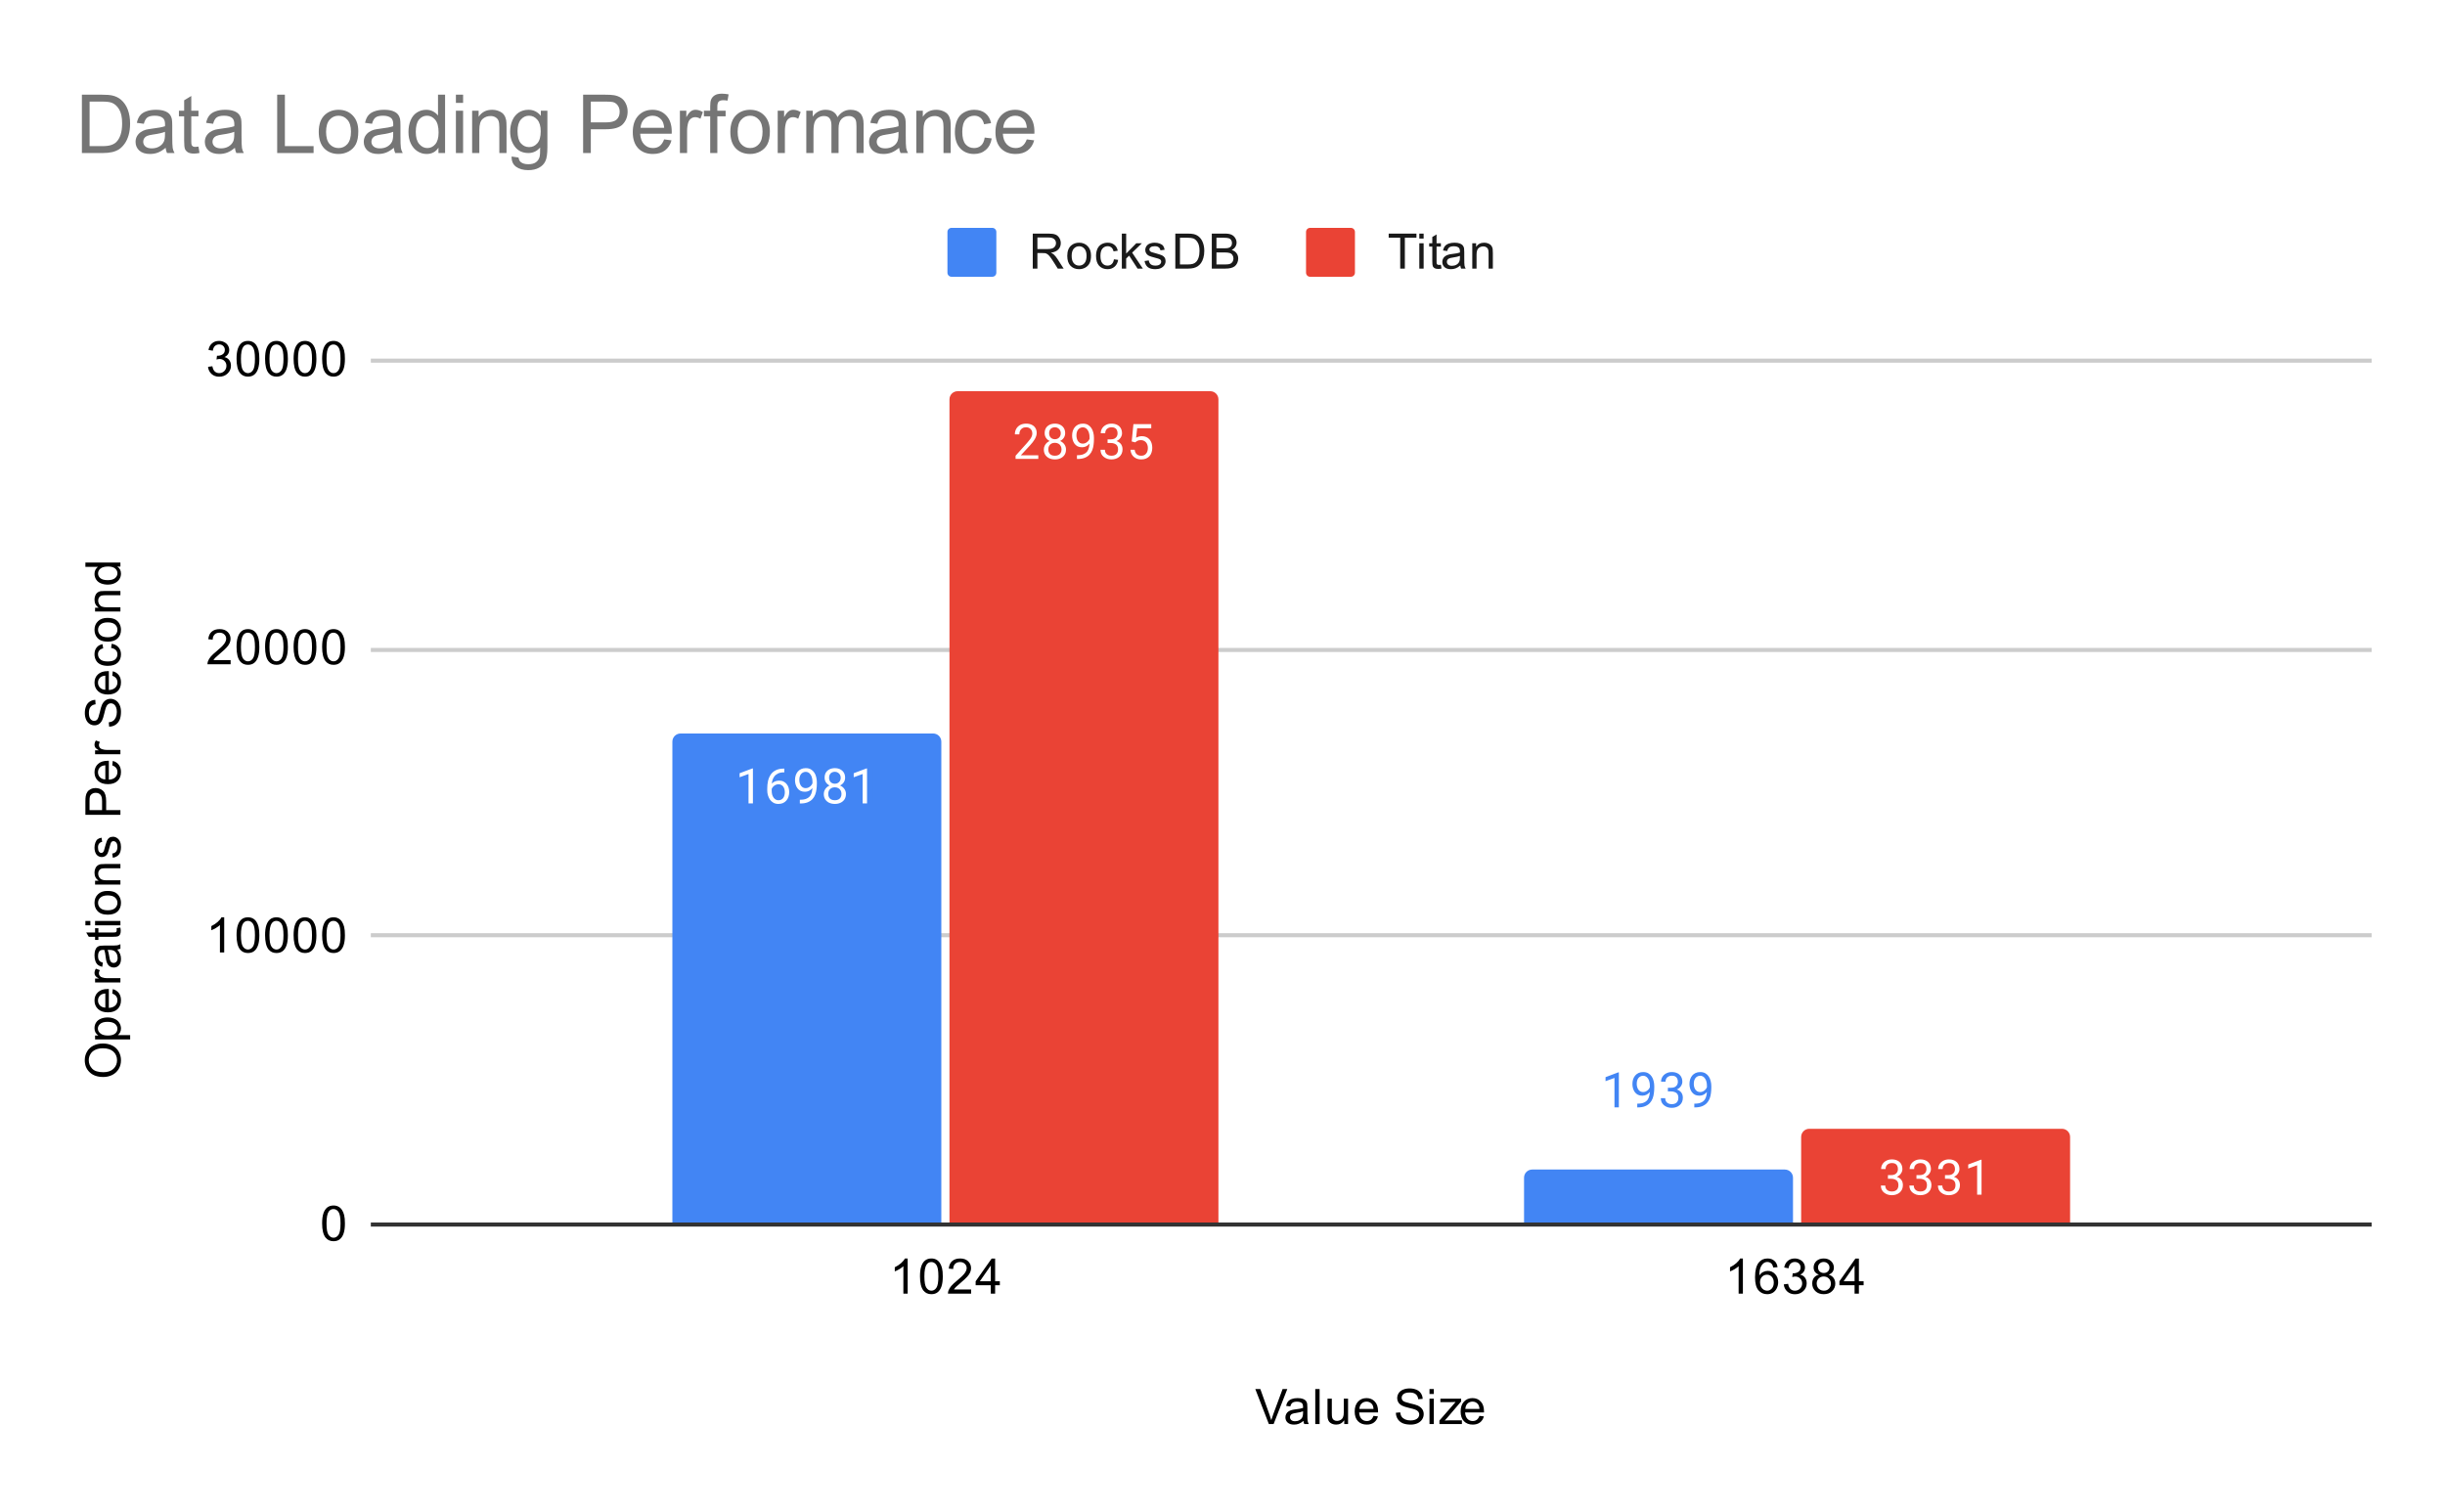 <?xml version="1.0" encoding="UTF-8"?>
<svg xmlns:xlink="http://www.w3.org/1999/xlink" xmlns="http://www.w3.org/2000/svg" version="1.1" viewBox="0.0 0.0 600.0 371.0" fill="none" stroke="none" stroke-linecap="square" stroke-miterlimit="10" width="600" height="371">
  <path fill="#ffffff" d="M0 0L600.0 0L600.0 371.0L0 371.0L0 0Z" fill-rule="nonzero"></path>
  <path stroke="#333333" stroke-width="1.0" stroke-linecap="butt" d="M91.5 300.5L581.5 300.5" fill-rule="nonzero"></path>
  <path stroke="#cccccc" stroke-width="1.0" stroke-linecap="butt" d="M91.5 229.5L581.5 229.5" fill-rule="nonzero"></path>
  <path stroke="#cccccc" stroke-width="1.0" stroke-linecap="butt" d="M91.5 159.5L581.5 159.5" fill-rule="nonzero"></path>
  <path stroke="#cccccc" stroke-width="1.0" stroke-linecap="butt" d="M91.5 88.5L581.5 88.5" fill-rule="nonzero"></path>
  <clipPath id="id_0">
    <path d="M91.55 88.283L581.45 88.283L581.45 300.45L91.55 300.45L91.55 88.283Z" clip-rule="nonzero"></path>
  </clipPath>
  <path stroke="#000000" stroke-width="2.0" stroke-linecap="butt" stroke-opacity="0.0" clip-path="url(#id_0)" d="M231.0 300.0L165.0 300.0L165.0 182.0C165.0 180.895 165.895 180.0 167.0 180.0L229.0 180.0C230.105 180.0 231.0 180.895 231.0 182.0Z" fill-rule="nonzero"></path>
  <path fill="#4285f4" clip-path="url(#id_0)" d="M231.0 300.0L165.0 300.0L165.0 182.0C165.0 180.895 165.895 180.0 167.0 180.0L229.0 180.0C230.105 180.0 231.0 180.895 231.0 182.0Z" fill-rule="nonzero"></path>
  <path stroke="#000000" stroke-width="2.0" stroke-linecap="butt" stroke-opacity="0.0" clip-path="url(#id_0)" d="M440.0 300.0L374.0 300.0L374.0 289.0C374.0 287.895 374.895 287.0 376.0 287.0L438.0 287.0C439.105 287.0 440.0 287.895 440.0 289.0Z" fill-rule="nonzero"></path>
  <path fill="#4285f4" clip-path="url(#id_0)" d="M440.0 300.0L374.0 300.0L374.0 289.0C374.0 287.895 374.895 287.0 376.0 287.0L438.0 287.0C439.105 287.0 440.0 287.895 440.0 289.0Z" fill-rule="nonzero"></path>
  <path stroke="#000000" stroke-width="2.0" stroke-linecap="butt" stroke-opacity="0.0" clip-path="url(#id_0)" d="M299.0 300.0L233.0 300.0L233.0 98.0C233.0 96.895 233.895 96.0 235.0 96.0L297.0 96.0C298.105 96.0 299.0 96.895 299.0 98.0Z" fill-rule="nonzero"></path>
  <path fill="#ea4335" clip-path="url(#id_0)" d="M299.0 300.0L233.0 300.0L233.0 98.0C233.0 96.895 233.895 96.0 235.0 96.0L297.0 96.0C298.105 96.0 299.0 96.895 299.0 98.0Z" fill-rule="nonzero"></path>
  <path stroke="#000000" stroke-width="2.0" stroke-linecap="butt" stroke-opacity="0.0" clip-path="url(#id_0)" d="M508.0 300.0L442.0 300.0L442.0 279.0C442.0 277.895 442.895 277.0 444.0 277.0L506.0 277.0C507.105 277.0 508.0 277.895 508.0 279.0Z" fill-rule="nonzero"></path>
  <path fill="#ea4335" clip-path="url(#id_0)" d="M508.0 300.0L442.0 300.0L442.0 279.0C442.0 277.895 442.895 277.0 444.0 277.0L506.0 277.0C507.105 277.0 508.0 277.895 508.0 279.0Z" fill-rule="nonzero"></path>
  <path stroke="#4285f4" stroke-width="3.0" stroke-linejoin="round" stroke-linecap="round" d="M184.766 188.578L184.766 197.157L183.688 197.157L183.688 189.938L181.5 190.735L181.5 189.75L184.609 188.578L184.766 188.578ZM192.375 188.61L192.469 188.61L192.469 189.532L192.375 189.532Q191.516 189.532 190.922 189.813Q190.344 190.094 190.0 190.563Q189.672 191.016 189.516 191.61Q189.375 192.188 189.375 192.782L189.375 194.032Q189.375 194.594 189.5 195.032Q189.641 195.469 189.875 195.782Q190.109 196.078 190.406 196.235Q190.703 196.375 191.016 196.375Q191.391 196.375 191.688 196.235Q191.984 196.094 192.188 195.828Q192.391 195.563 192.484 195.219Q192.594 194.86 192.594 194.422Q192.594 194.047 192.5 193.688Q192.406 193.328 192.219 193.063Q192.031 192.782 191.734 192.625Q191.438 192.453 191.047 192.453Q190.594 192.453 190.203 192.672Q189.812 192.891 189.562 193.25Q189.312 193.61 189.281 194.016L188.703 194.016Q188.797 193.36 189.016 192.891Q189.234 192.422 189.578 192.125Q189.922 191.828 190.328 191.703Q190.75 191.563 191.219 191.563Q191.859 191.563 192.312 191.813Q192.781 192.047 193.078 192.453Q193.391 192.844 193.531 193.344Q193.672 193.844 193.672 194.375Q193.672 194.969 193.5 195.5Q193.328 196.032 192.984 196.438Q192.656 196.828 192.156 197.063Q191.672 197.282 191.016 197.282Q190.328 197.282 189.812 197Q189.297 196.703 188.953 196.235Q188.625 195.75 188.453 195.172Q188.281 194.594 188.281 194L188.281 193.485Q188.281 192.578 188.453 191.719Q188.641 190.844 189.094 190.141Q189.547 189.438 190.344 189.032Q191.141 188.61 192.375 188.61ZM196.281 196.25L196.406 196.25Q197.344 196.25 197.922 195.985Q198.516 195.719 198.828 195.282Q199.141 194.828 199.25 194.266Q199.375 193.703 199.375 193.125L199.375 191.813Q199.375 191.235 199.234 190.782Q199.109 190.328 198.875 190.032Q198.656 189.719 198.359 189.563Q198.062 189.407 197.734 189.407Q197.359 189.407 197.062 189.563Q196.766 189.703 196.562 189.969Q196.359 190.235 196.25 190.61Q196.156 190.969 196.156 191.391Q196.156 191.782 196.25 192.141Q196.344 192.485 196.531 192.782Q196.734 193.063 197.016 193.235Q197.312 193.407 197.703 193.407Q198.062 193.407 198.375 193.266Q198.703 193.11 198.953 192.86Q199.203 192.61 199.344 192.297Q199.5 191.985 199.516 191.641L200.031 191.641Q200.031 192.125 199.844 192.594Q199.656 193.063 199.312 193.453Q198.984 193.844 198.516 194.078Q198.062 194.297 197.531 194.297Q196.891 194.297 196.422 194.063Q195.969 193.813 195.672 193.407Q195.375 192.985 195.234 192.485Q195.094 191.969 195.094 191.453Q195.094 190.844 195.25 190.313Q195.422 189.782 195.75 189.375Q196.094 188.969 196.578 188.735Q197.078 188.5 197.734 188.5Q198.469 188.5 198.984 188.797Q199.5 189.094 199.828 189.594Q200.156 190.078 200.297 190.703Q200.453 191.313 200.453 191.953L200.453 192.344Q200.453 193.016 200.359 193.703Q200.281 194.375 200.047 195Q199.812 195.625 199.359 196.11Q198.906 196.594 198.172 196.891Q197.453 197.172 196.406 197.172L196.281 197.172L196.281 196.25ZM207.594 194.844Q207.594 195.625 207.234 196.172Q206.875 196.703 206.25 197Q205.641 197.282 204.875 197.282Q204.109 197.282 203.484 197Q202.875 196.703 202.516 196.172Q202.156 195.625 202.156 194.844Q202.156 194.344 202.359 193.922Q202.562 193.485 202.922 193.172Q203.281 192.86 203.766 192.688Q204.266 192.516 204.859 192.516Q205.656 192.516 206.266 192.813Q206.875 193.11 207.234 193.641Q207.594 194.172 207.594 194.844ZM206.5 194.828Q206.5 194.344 206.297 193.985Q206.094 193.61 205.719 193.407Q205.344 193.203 204.859 193.203Q204.359 193.203 204.0 193.407Q203.641 193.61 203.438 193.985Q203.25 194.344 203.25 194.828Q203.25 195.313 203.438 195.672Q203.641 196.016 204.0 196.203Q204.375 196.375 204.875 196.375Q205.375 196.375 205.734 196.203Q206.109 196.016 206.297 195.672Q206.5 195.313 206.5 194.828ZM207.391 190.844Q207.391 191.469 207.062 191.969Q206.734 192.469 206.156 192.75Q205.594 193.032 204.875 193.032Q204.141 193.032 203.562 192.75Q203.0 192.469 202.672 191.969Q202.359 191.469 202.359 190.844Q202.359 190.094 202.672 189.578Q203.0 189.063 203.562 188.782Q204.141 188.5 204.875 188.5Q205.609 188.5 206.172 188.782Q206.734 189.063 207.062 189.578Q207.391 190.094 207.391 190.844ZM206.312 190.86Q206.312 190.438 206.125 190.11Q205.938 189.782 205.609 189.594Q205.297 189.391 204.875 189.391Q204.438 189.391 204.109 189.578Q203.797 189.75 203.625 190.078Q203.453 190.407 203.453 190.86Q203.453 191.297 203.625 191.625Q203.797 191.953 204.125 192.141Q204.453 192.328 204.875 192.328Q205.297 192.328 205.609 192.141Q205.938 191.953 206.125 191.625Q206.312 191.297 206.312 190.86ZM212.766 188.578L212.766 197.157L211.688 197.157L211.688 189.938L209.5 190.735L209.5 189.75L212.609 188.578L212.766 188.578Z" fill-rule="nonzero"></path>
  <path fill="#ffffff" d="M184.766 188.578L184.766 197.157L183.688 197.157L183.688 189.938L181.5 190.735L181.5 189.75L184.609 188.578L184.766 188.578ZM192.375 188.61L192.469 188.61L192.469 189.532L192.375 189.532Q191.516 189.532 190.922 189.813Q190.344 190.094 190.0 190.563Q189.672 191.016 189.516 191.61Q189.375 192.188 189.375 192.782L189.375 194.032Q189.375 194.594 189.5 195.032Q189.641 195.469 189.875 195.782Q190.109 196.078 190.406 196.235Q190.703 196.375 191.016 196.375Q191.391 196.375 191.688 196.235Q191.984 196.094 192.188 195.828Q192.391 195.563 192.484 195.219Q192.594 194.86 192.594 194.422Q192.594 194.047 192.5 193.688Q192.406 193.328 192.219 193.063Q192.031 192.782 191.734 192.625Q191.438 192.453 191.047 192.453Q190.594 192.453 190.203 192.672Q189.812 192.891 189.562 193.25Q189.312 193.61 189.281 194.016L188.703 194.016Q188.797 193.36 189.016 192.891Q189.234 192.422 189.578 192.125Q189.922 191.828 190.328 191.703Q190.75 191.563 191.219 191.563Q191.859 191.563 192.312 191.813Q192.781 192.047 193.078 192.453Q193.391 192.844 193.531 193.344Q193.672 193.844 193.672 194.375Q193.672 194.969 193.5 195.5Q193.328 196.032 192.984 196.438Q192.656 196.828 192.156 197.063Q191.672 197.282 191.016 197.282Q190.328 197.282 189.812 197Q189.297 196.703 188.953 196.235Q188.625 195.75 188.453 195.172Q188.281 194.594 188.281 194L188.281 193.485Q188.281 192.578 188.453 191.719Q188.641 190.844 189.094 190.141Q189.547 189.438 190.344 189.032Q191.141 188.61 192.375 188.61ZM196.281 196.25L196.406 196.25Q197.344 196.25 197.922 195.985Q198.516 195.719 198.828 195.282Q199.141 194.828 199.25 194.266Q199.375 193.703 199.375 193.125L199.375 191.813Q199.375 191.235 199.234 190.782Q199.109 190.328 198.875 190.032Q198.656 189.719 198.359 189.563Q198.062 189.407 197.734 189.407Q197.359 189.407 197.062 189.563Q196.766 189.703 196.562 189.969Q196.359 190.235 196.25 190.61Q196.156 190.969 196.156 191.391Q196.156 191.782 196.25 192.141Q196.344 192.485 196.531 192.782Q196.734 193.063 197.016 193.235Q197.312 193.407 197.703 193.407Q198.062 193.407 198.375 193.266Q198.703 193.11 198.953 192.86Q199.203 192.61 199.344 192.297Q199.5 191.985 199.516 191.641L200.031 191.641Q200.031 192.125 199.844 192.594Q199.656 193.063 199.312 193.453Q198.984 193.844 198.516 194.078Q198.062 194.297 197.531 194.297Q196.891 194.297 196.422 194.063Q195.969 193.813 195.672 193.407Q195.375 192.985 195.234 192.485Q195.094 191.969 195.094 191.453Q195.094 190.844 195.25 190.313Q195.422 189.782 195.75 189.375Q196.094 188.969 196.578 188.735Q197.078 188.5 197.734 188.5Q198.469 188.5 198.984 188.797Q199.5 189.094 199.828 189.594Q200.156 190.078 200.297 190.703Q200.453 191.313 200.453 191.953L200.453 192.344Q200.453 193.016 200.359 193.703Q200.281 194.375 200.047 195Q199.812 195.625 199.359 196.11Q198.906 196.594 198.172 196.891Q197.453 197.172 196.406 197.172L196.281 197.172L196.281 196.25ZM207.594 194.844Q207.594 195.625 207.234 196.172Q206.875 196.703 206.25 197Q205.641 197.282 204.875 197.282Q204.109 197.282 203.484 197Q202.875 196.703 202.516 196.172Q202.156 195.625 202.156 194.844Q202.156 194.344 202.359 193.922Q202.562 193.485 202.922 193.172Q203.281 192.86 203.766 192.688Q204.266 192.516 204.859 192.516Q205.656 192.516 206.266 192.813Q206.875 193.11 207.234 193.641Q207.594 194.172 207.594 194.844ZM206.5 194.828Q206.5 194.344 206.297 193.985Q206.094 193.61 205.719 193.407Q205.344 193.203 204.859 193.203Q204.359 193.203 204.0 193.407Q203.641 193.61 203.438 193.985Q203.25 194.344 203.25 194.828Q203.25 195.313 203.438 195.672Q203.641 196.016 204.0 196.203Q204.375 196.375 204.875 196.375Q205.375 196.375 205.734 196.203Q206.109 196.016 206.297 195.672Q206.5 195.313 206.5 194.828ZM207.391 190.844Q207.391 191.469 207.062 191.969Q206.734 192.469 206.156 192.75Q205.594 193.032 204.875 193.032Q204.141 193.032 203.562 192.75Q203.0 192.469 202.672 191.969Q202.359 191.469 202.359 190.844Q202.359 190.094 202.672 189.578Q203.0 189.063 203.562 188.782Q204.141 188.5 204.875 188.5Q205.609 188.5 206.172 188.782Q206.734 189.063 207.062 189.578Q207.391 190.094 207.391 190.844ZM206.312 190.86Q206.312 190.438 206.125 190.11Q205.938 189.782 205.609 189.594Q205.297 189.391 204.875 189.391Q204.438 189.391 204.109 189.578Q203.797 189.75 203.625 190.078Q203.453 190.407 203.453 190.86Q203.453 191.297 203.625 191.625Q203.797 191.953 204.125 192.141Q204.453 192.328 204.875 192.328Q205.297 192.328 205.609 192.141Q205.938 191.953 206.125 191.625Q206.312 191.297 206.312 190.86ZM212.766 188.578L212.766 197.157L211.688 197.157L211.688 189.938L209.5 190.735L209.5 189.75L212.609 188.578L212.766 188.578Z" fill-rule="nonzero"></path>
  <path stroke="#ffffff" stroke-width="3.0" stroke-linejoin="round" stroke-linecap="round" d="M397.266 263.159L397.266 271.737L396.188 271.737L396.188 264.518L394.0 265.315L394.0 264.331L397.109 263.159L397.266 263.159ZM401.781 270.831L401.906 270.831Q402.844 270.831 403.422 270.565Q404.016 270.299 404.328 269.862Q404.641 269.409 404.75 268.846Q404.875 268.284 404.875 267.706L404.875 266.393Q404.875 265.815 404.734 265.362Q404.609 264.909 404.375 264.612Q404.156 264.299 403.859 264.143Q403.562 263.987 403.234 263.987Q402.859 263.987 402.562 264.143Q402.266 264.284 402.062 264.549Q401.859 264.815 401.75 265.19Q401.656 265.549 401.656 265.971Q401.656 266.362 401.75 266.721Q401.844 267.065 402.031 267.362Q402.234 267.643 402.516 267.815Q402.812 267.987 403.203 267.987Q403.562 267.987 403.875 267.846Q404.203 267.69 404.453 267.44Q404.703 267.19 404.844 266.878Q405.0 266.565 405.016 266.221L405.531 266.221Q405.531 266.706 405.344 267.174Q405.156 267.643 404.812 268.034Q404.484 268.424 404.016 268.659Q403.562 268.878 403.031 268.878Q402.391 268.878 401.922 268.643Q401.469 268.393 401.172 267.987Q400.875 267.565 400.734 267.065Q400.594 266.549 400.594 266.034Q400.594 265.424 400.75 264.893Q400.922 264.362 401.25 263.956Q401.594 263.549 402.078 263.315Q402.578 263.081 403.234 263.081Q403.969 263.081 404.484 263.378Q405.0 263.674 405.328 264.174Q405.656 264.659 405.797 265.284Q405.953 265.893 405.953 266.534L405.953 266.924Q405.953 267.596 405.859 268.284Q405.781 268.956 405.547 269.581Q405.312 270.206 404.859 270.69Q404.406 271.174 403.672 271.471Q402.953 271.753 401.906 271.753L401.781 271.753L401.781 270.831ZM409.297 266.94L410.062 266.94Q410.641 266.94 411.0 266.753Q411.375 266.549 411.562 266.221Q411.75 265.893 411.75 265.471Q411.75 264.987 411.578 264.659Q411.422 264.315 411.094 264.143Q410.766 263.971 410.266 263.971Q409.797 263.971 409.453 264.159Q409.109 264.331 408.906 264.659Q408.719 264.987 408.719 265.44L407.625 265.44Q407.625 264.784 407.953 264.253Q408.281 263.721 408.875 263.409Q409.469 263.081 410.266 263.081Q411.031 263.081 411.609 263.362Q412.188 263.628 412.516 264.174Q412.844 264.706 412.844 265.503Q412.844 265.831 412.688 266.19Q412.531 266.549 412.219 266.878Q411.906 267.19 411.406 267.393Q410.922 267.596 410.219 267.596L409.297 267.596L409.297 266.94ZM409.297 267.831L409.297 267.174L410.219 267.174Q411.031 267.174 411.562 267.378Q412.094 267.565 412.406 267.893Q412.719 268.206 412.844 268.596Q412.969 268.971 412.969 269.362Q412.969 269.956 412.766 270.424Q412.562 270.878 412.188 271.206Q411.828 271.518 411.328 271.69Q410.844 271.862 410.266 271.862Q409.703 271.862 409.219 271.706Q408.734 271.534 408.359 271.237Q407.984 270.94 407.766 270.503Q407.562 270.049 407.562 269.487L408.641 269.487Q408.641 269.924 408.828 270.268Q409.031 270.596 409.391 270.784Q409.766 270.956 410.266 270.956Q410.766 270.956 411.125 270.784Q411.484 270.612 411.672 270.268Q411.875 269.909 411.875 269.378Q411.875 268.846 411.656 268.503Q411.438 268.159 411.016 268.003Q410.609 267.831 410.062 267.831L409.297 267.831ZM415.781 270.831L415.906 270.831Q416.844 270.831 417.422 270.565Q418.016 270.299 418.328 269.862Q418.641 269.409 418.75 268.846Q418.875 268.284 418.875 267.706L418.875 266.393Q418.875 265.815 418.734 265.362Q418.609 264.909 418.375 264.612Q418.156 264.299 417.859 264.143Q417.562 263.987 417.234 263.987Q416.859 263.987 416.562 264.143Q416.266 264.284 416.062 264.549Q415.859 264.815 415.75 265.19Q415.656 265.549 415.656 265.971Q415.656 266.362 415.75 266.721Q415.844 267.065 416.031 267.362Q416.234 267.643 416.516 267.815Q416.812 267.987 417.203 267.987Q417.562 267.987 417.875 267.846Q418.203 267.69 418.453 267.44Q418.703 267.19 418.844 266.878Q419.0 266.565 419.016 266.221L419.531 266.221Q419.531 266.706 419.344 267.174Q419.156 267.643 418.812 268.034Q418.484 268.424 418.016 268.659Q417.562 268.878 417.031 268.878Q416.391 268.878 415.922 268.643Q415.469 268.393 415.172 267.987Q414.875 267.565 414.734 267.065Q414.594 266.549 414.594 266.034Q414.594 265.424 414.75 264.893Q414.922 264.362 415.25 263.956Q415.594 263.549 416.078 263.315Q416.578 263.081 417.234 263.081Q417.969 263.081 418.484 263.378Q419.0 263.674 419.328 264.174Q419.656 264.659 419.797 265.284Q419.953 265.893 419.953 266.534L419.953 266.924Q419.953 267.596 419.859 268.284Q419.781 268.956 419.547 269.581Q419.312 270.206 418.859 270.69Q418.406 271.174 417.672 271.471Q416.953 271.753 415.906 271.753L415.781 271.753L415.781 270.831Z" fill-rule="nonzero"></path>
  <path fill="#4285f4" d="M397.266 263.159L397.266 271.737L396.188 271.737L396.188 264.518L394.0 265.315L394.0 264.331L397.109 263.159L397.266 263.159ZM401.781 270.831L401.906 270.831Q402.844 270.831 403.422 270.565Q404.016 270.299 404.328 269.862Q404.641 269.409 404.75 268.846Q404.875 268.284 404.875 267.706L404.875 266.393Q404.875 265.815 404.734 265.362Q404.609 264.909 404.375 264.612Q404.156 264.299 403.859 264.143Q403.562 263.987 403.234 263.987Q402.859 263.987 402.562 264.143Q402.266 264.284 402.062 264.549Q401.859 264.815 401.75 265.19Q401.656 265.549 401.656 265.971Q401.656 266.362 401.75 266.721Q401.844 267.065 402.031 267.362Q402.234 267.643 402.516 267.815Q402.812 267.987 403.203 267.987Q403.562 267.987 403.875 267.846Q404.203 267.69 404.453 267.44Q404.703 267.19 404.844 266.878Q405.0 266.565 405.016 266.221L405.531 266.221Q405.531 266.706 405.344 267.174Q405.156 267.643 404.812 268.034Q404.484 268.424 404.016 268.659Q403.562 268.878 403.031 268.878Q402.391 268.878 401.922 268.643Q401.469 268.393 401.172 267.987Q400.875 267.565 400.734 267.065Q400.594 266.549 400.594 266.034Q400.594 265.424 400.75 264.893Q400.922 264.362 401.25 263.956Q401.594 263.549 402.078 263.315Q402.578 263.081 403.234 263.081Q403.969 263.081 404.484 263.378Q405.0 263.674 405.328 264.174Q405.656 264.659 405.797 265.284Q405.953 265.893 405.953 266.534L405.953 266.924Q405.953 267.596 405.859 268.284Q405.781 268.956 405.547 269.581Q405.312 270.206 404.859 270.69Q404.406 271.174 403.672 271.471Q402.953 271.753 401.906 271.753L401.781 271.753L401.781 270.831ZM409.297 266.94L410.062 266.94Q410.641 266.94 411.0 266.753Q411.375 266.549 411.562 266.221Q411.75 265.893 411.75 265.471Q411.75 264.987 411.578 264.659Q411.422 264.315 411.094 264.143Q410.766 263.971 410.266 263.971Q409.797 263.971 409.453 264.159Q409.109 264.331 408.906 264.659Q408.719 264.987 408.719 265.44L407.625 265.44Q407.625 264.784 407.953 264.253Q408.281 263.721 408.875 263.409Q409.469 263.081 410.266 263.081Q411.031 263.081 411.609 263.362Q412.188 263.628 412.516 264.174Q412.844 264.706 412.844 265.503Q412.844 265.831 412.688 266.19Q412.531 266.549 412.219 266.878Q411.906 267.19 411.406 267.393Q410.922 267.596 410.219 267.596L409.297 267.596L409.297 266.94ZM409.297 267.831L409.297 267.174L410.219 267.174Q411.031 267.174 411.562 267.378Q412.094 267.565 412.406 267.893Q412.719 268.206 412.844 268.596Q412.969 268.971 412.969 269.362Q412.969 269.956 412.766 270.424Q412.562 270.878 412.188 271.206Q411.828 271.518 411.328 271.69Q410.844 271.862 410.266 271.862Q409.703 271.862 409.219 271.706Q408.734 271.534 408.359 271.237Q407.984 270.94 407.766 270.503Q407.562 270.049 407.562 269.487L408.641 269.487Q408.641 269.924 408.828 270.268Q409.031 270.596 409.391 270.784Q409.766 270.956 410.266 270.956Q410.766 270.956 411.125 270.784Q411.484 270.612 411.672 270.268Q411.875 269.909 411.875 269.378Q411.875 268.846 411.656 268.503Q411.438 268.159 411.016 268.003Q410.609 267.831 410.062 267.831L409.297 267.831ZM415.781 270.831L415.906 270.831Q416.844 270.831 417.422 270.565Q418.016 270.299 418.328 269.862Q418.641 269.409 418.75 268.846Q418.875 268.284 418.875 267.706L418.875 266.393Q418.875 265.815 418.734 265.362Q418.609 264.909 418.375 264.612Q418.156 264.299 417.859 264.143Q417.562 263.987 417.234 263.987Q416.859 263.987 416.562 264.143Q416.266 264.284 416.062 264.549Q415.859 264.815 415.75 265.19Q415.656 265.549 415.656 265.971Q415.656 266.362 415.75 266.721Q415.844 267.065 416.031 267.362Q416.234 267.643 416.516 267.815Q416.812 267.987 417.203 267.987Q417.562 267.987 417.875 267.846Q418.203 267.69 418.453 267.44Q418.703 267.19 418.844 266.878Q419.0 266.565 419.016 266.221L419.531 266.221Q419.531 266.706 419.344 267.174Q419.156 267.643 418.812 268.034Q418.484 268.424 418.016 268.659Q417.562 268.878 417.031 268.878Q416.391 268.878 415.922 268.643Q415.469 268.393 415.172 267.987Q414.875 267.565 414.734 267.065Q414.594 266.549 414.594 266.034Q414.594 265.424 414.75 264.893Q414.922 264.362 415.25 263.956Q415.594 263.549 416.078 263.315Q416.578 263.081 417.234 263.081Q417.969 263.081 418.484 263.378Q419.0 263.674 419.328 264.174Q419.656 264.659 419.797 265.284Q419.953 265.893 419.953 266.534L419.953 266.924Q419.953 267.596 419.859 268.284Q419.781 268.956 419.547 269.581Q419.312 270.206 418.859 270.69Q418.406 271.174 417.672 271.471Q416.953 271.753 415.906 271.753L415.781 271.753L415.781 270.831Z" fill-rule="nonzero"></path>
  <path stroke="#ea4335" stroke-width="3.0" stroke-linejoin="round" stroke-linecap="round" d="M254.797 111.725L254.797 112.615L249.219 112.615L249.219 111.834L252.016 108.725Q252.531 108.147 252.812 107.756Q253.094 107.35 253.203 107.037Q253.328 106.709 253.328 106.381Q253.328 105.959 253.156 105.615Q252.984 105.272 252.641 105.068Q252.312 104.85 251.828 104.85Q251.266 104.85 250.891 105.084Q250.516 105.303 250.328 105.693Q250.141 106.084 250.141 106.584L249.047 106.584Q249.047 105.865 249.359 105.272Q249.688 104.678 250.297 104.318Q250.922 103.959 251.828 103.959Q252.641 103.959 253.219 104.256Q253.797 104.537 254.094 105.053Q254.406 105.553 254.406 106.24Q254.406 106.615 254.281 107.006Q254.156 107.381 253.938 107.772Q253.719 108.147 253.422 108.522Q253.141 108.881 252.812 109.24L250.516 111.725L254.797 111.725ZM261.594 110.303Q261.594 111.084 261.234 111.631Q260.875 112.162 260.25 112.459Q259.641 112.74 258.875 112.74Q258.109 112.74 257.484 112.459Q256.875 112.162 256.516 111.631Q256.156 111.084 256.156 110.303Q256.156 109.803 256.359 109.381Q256.562 108.943 256.922 108.631Q257.281 108.318 257.766 108.147Q258.266 107.975 258.859 107.975Q259.656 107.975 260.266 108.272Q260.875 108.568 261.234 109.1Q261.594 109.631 261.594 110.303ZM260.5 110.287Q260.5 109.803 260.297 109.443Q260.094 109.068 259.719 108.865Q259.344 108.662 258.859 108.662Q258.359 108.662 258.0 108.865Q257.641 109.068 257.438 109.443Q257.25 109.803 257.25 110.287Q257.25 110.772 257.438 111.131Q257.641 111.475 258.0 111.662Q258.375 111.834 258.875 111.834Q259.375 111.834 259.734 111.662Q260.109 111.475 260.297 111.131Q260.5 110.772 260.5 110.287ZM261.391 106.303Q261.391 106.928 261.062 107.428Q260.734 107.928 260.156 108.209Q259.594 108.49 258.875 108.49Q258.141 108.49 257.562 108.209Q257.0 107.928 256.672 107.428Q256.359 106.928 256.359 106.303Q256.359 105.553 256.672 105.037Q257.0 104.522 257.562 104.24Q258.141 103.959 258.875 103.959Q259.609 103.959 260.172 104.24Q260.734 104.522 261.062 105.037Q261.391 105.553 261.391 106.303ZM260.312 106.318Q260.312 105.897 260.125 105.568Q259.938 105.24 259.609 105.053Q259.297 104.85 258.875 104.85Q258.438 104.85 258.109 105.037Q257.797 105.209 257.625 105.537Q257.453 105.865 257.453 106.318Q257.453 106.756 257.625 107.084Q257.797 107.412 258.125 107.6Q258.453 107.787 258.875 107.787Q259.297 107.787 259.609 107.6Q259.938 107.412 260.125 107.084Q260.312 106.756 260.312 106.318ZM264.281 111.709L264.406 111.709Q265.344 111.709 265.922 111.443Q266.516 111.178 266.828 110.74Q267.141 110.287 267.25 109.725Q267.375 109.162 267.375 108.584L267.375 107.272Q267.375 106.693 267.234 106.24Q267.109 105.787 266.875 105.49Q266.656 105.178 266.359 105.022Q266.062 104.865 265.734 104.865Q265.359 104.865 265.062 105.022Q264.766 105.162 264.562 105.428Q264.359 105.693 264.25 106.068Q264.156 106.428 264.156 106.85Q264.156 107.24 264.25 107.6Q264.344 107.943 264.531 108.24Q264.734 108.522 265.016 108.693Q265.312 108.865 265.703 108.865Q266.062 108.865 266.375 108.725Q266.703 108.568 266.953 108.318Q267.203 108.068 267.344 107.756Q267.5 107.443 267.516 107.1L268.031 107.1Q268.031 107.584 267.844 108.053Q267.656 108.522 267.312 108.912Q266.984 109.303 266.516 109.537Q266.062 109.756 265.531 109.756Q264.891 109.756 264.422 109.522Q263.969 109.272 263.672 108.865Q263.375 108.443 263.234 107.943Q263.094 107.428 263.094 106.912Q263.094 106.303 263.25 105.772Q263.422 105.24 263.75 104.834Q264.094 104.428 264.578 104.193Q265.078 103.959 265.734 103.959Q266.469 103.959 266.984 104.256Q267.5 104.553 267.828 105.053Q268.156 105.537 268.297 106.162Q268.453 106.772 268.453 107.412L268.453 107.803Q268.453 108.475 268.359 109.162Q268.281 109.834 268.047 110.459Q267.812 111.084 267.359 111.568Q266.906 112.053 266.172 112.35Q265.453 112.631 264.406 112.631L264.281 112.631L264.281 111.709ZM271.797 107.818L272.562 107.818Q273.141 107.818 273.5 107.631Q273.875 107.428 274.062 107.1Q274.25 106.772 274.25 106.35Q274.25 105.865 274.078 105.537Q273.922 105.193 273.594 105.022Q273.266 104.85 272.766 104.85Q272.297 104.85 271.953 105.037Q271.609 105.209 271.406 105.537Q271.219 105.865 271.219 106.318L270.125 106.318Q270.125 105.662 270.453 105.131Q270.781 104.6 271.375 104.287Q271.969 103.959 272.766 103.959Q273.531 103.959 274.109 104.24Q274.688 104.506 275.016 105.053Q275.344 105.584 275.344 106.381Q275.344 106.709 275.188 107.068Q275.031 107.428 274.719 107.756Q274.406 108.068 273.906 108.272Q273.422 108.475 272.719 108.475L271.797 108.475L271.797 107.818ZM271.797 108.709L271.797 108.053L272.719 108.053Q273.531 108.053 274.062 108.256Q274.594 108.443 274.906 108.772Q275.219 109.084 275.344 109.475Q275.469 109.85 275.469 110.24Q275.469 110.834 275.266 111.303Q275.062 111.756 274.688 112.084Q274.328 112.397 273.828 112.568Q273.344 112.74 272.766 112.74Q272.203 112.74 271.719 112.584Q271.234 112.412 270.859 112.115Q270.484 111.818 270.266 111.381Q270.062 110.928 270.062 110.365L271.141 110.365Q271.141 110.803 271.328 111.147Q271.531 111.475 271.891 111.662Q272.266 111.834 272.766 111.834Q273.266 111.834 273.625 111.662Q273.984 111.49 274.172 111.147Q274.375 110.787 274.375 110.256Q274.375 109.725 274.156 109.381Q273.938 109.037 273.516 108.881Q273.109 108.709 272.562 108.709L271.797 108.709ZM278.578 108.553L277.719 108.334L278.141 104.084L282.516 104.084L282.516 105.084L279.062 105.084L278.797 107.412Q279.031 107.272 279.391 107.162Q279.766 107.037 280.234 107.037Q280.812 107.037 281.281 107.24Q281.75 107.443 282.078 107.818Q282.422 108.193 282.594 108.725Q282.766 109.24 282.766 109.897Q282.766 110.506 282.594 111.022Q282.438 111.537 282.094 111.928Q281.766 112.303 281.25 112.522Q280.75 112.74 280.062 112.74Q279.547 112.74 279.094 112.6Q278.641 112.443 278.266 112.147Q277.906 111.85 277.688 111.412Q277.469 110.975 277.406 110.365L278.438 110.365Q278.5 110.85 278.703 111.178Q278.922 111.506 279.266 111.678Q279.609 111.834 280.062 111.834Q280.453 111.834 280.75 111.709Q281.047 111.568 281.25 111.318Q281.469 111.068 281.578 110.709Q281.688 110.35 281.688 109.912Q281.688 109.506 281.562 109.162Q281.453 108.818 281.234 108.568Q281.016 108.303 280.703 108.162Q280.391 108.006 279.969 108.006Q279.438 108.006 279.156 108.162Q278.875 108.303 278.578 108.553Z" fill-rule="nonzero"></path>
  <path fill="#ffffff" d="M254.797 111.725L254.797 112.615L249.219 112.615L249.219 111.834L252.016 108.725Q252.531 108.147 252.812 107.756Q253.094 107.35 253.203 107.037Q253.328 106.709 253.328 106.381Q253.328 105.959 253.156 105.615Q252.984 105.272 252.641 105.068Q252.312 104.85 251.828 104.85Q251.266 104.85 250.891 105.084Q250.516 105.303 250.328 105.693Q250.141 106.084 250.141 106.584L249.047 106.584Q249.047 105.865 249.359 105.272Q249.688 104.678 250.297 104.318Q250.922 103.959 251.828 103.959Q252.641 103.959 253.219 104.256Q253.797 104.537 254.094 105.053Q254.406 105.553 254.406 106.24Q254.406 106.615 254.281 107.006Q254.156 107.381 253.938 107.772Q253.719 108.147 253.422 108.522Q253.141 108.881 252.812 109.24L250.516 111.725L254.797 111.725ZM261.594 110.303Q261.594 111.084 261.234 111.631Q260.875 112.162 260.25 112.459Q259.641 112.74 258.875 112.74Q258.109 112.74 257.484 112.459Q256.875 112.162 256.516 111.631Q256.156 111.084 256.156 110.303Q256.156 109.803 256.359 109.381Q256.562 108.943 256.922 108.631Q257.281 108.318 257.766 108.147Q258.266 107.975 258.859 107.975Q259.656 107.975 260.266 108.272Q260.875 108.568 261.234 109.1Q261.594 109.631 261.594 110.303ZM260.5 110.287Q260.5 109.803 260.297 109.443Q260.094 109.068 259.719 108.865Q259.344 108.662 258.859 108.662Q258.359 108.662 258.0 108.865Q257.641 109.068 257.438 109.443Q257.25 109.803 257.25 110.287Q257.25 110.772 257.438 111.131Q257.641 111.475 258.0 111.662Q258.375 111.834 258.875 111.834Q259.375 111.834 259.734 111.662Q260.109 111.475 260.297 111.131Q260.5 110.772 260.5 110.287ZM261.391 106.303Q261.391 106.928 261.062 107.428Q260.734 107.928 260.156 108.209Q259.594 108.49 258.875 108.49Q258.141 108.49 257.562 108.209Q257.0 107.928 256.672 107.428Q256.359 106.928 256.359 106.303Q256.359 105.553 256.672 105.037Q257.0 104.522 257.562 104.24Q258.141 103.959 258.875 103.959Q259.609 103.959 260.172 104.24Q260.734 104.522 261.062 105.037Q261.391 105.553 261.391 106.303ZM260.312 106.318Q260.312 105.897 260.125 105.568Q259.938 105.24 259.609 105.053Q259.297 104.85 258.875 104.85Q258.438 104.85 258.109 105.037Q257.797 105.209 257.625 105.537Q257.453 105.865 257.453 106.318Q257.453 106.756 257.625 107.084Q257.797 107.412 258.125 107.6Q258.453 107.787 258.875 107.787Q259.297 107.787 259.609 107.6Q259.938 107.412 260.125 107.084Q260.312 106.756 260.312 106.318ZM264.281 111.709L264.406 111.709Q265.344 111.709 265.922 111.443Q266.516 111.178 266.828 110.74Q267.141 110.287 267.25 109.725Q267.375 109.162 267.375 108.584L267.375 107.272Q267.375 106.693 267.234 106.24Q267.109 105.787 266.875 105.49Q266.656 105.178 266.359 105.022Q266.062 104.865 265.734 104.865Q265.359 104.865 265.062 105.022Q264.766 105.162 264.562 105.428Q264.359 105.693 264.25 106.068Q264.156 106.428 264.156 106.85Q264.156 107.24 264.25 107.6Q264.344 107.943 264.531 108.24Q264.734 108.522 265.016 108.693Q265.312 108.865 265.703 108.865Q266.062 108.865 266.375 108.725Q266.703 108.568 266.953 108.318Q267.203 108.068 267.344 107.756Q267.5 107.443 267.516 107.1L268.031 107.1Q268.031 107.584 267.844 108.053Q267.656 108.522 267.312 108.912Q266.984 109.303 266.516 109.537Q266.062 109.756 265.531 109.756Q264.891 109.756 264.422 109.522Q263.969 109.272 263.672 108.865Q263.375 108.443 263.234 107.943Q263.094 107.428 263.094 106.912Q263.094 106.303 263.25 105.772Q263.422 105.24 263.75 104.834Q264.094 104.428 264.578 104.193Q265.078 103.959 265.734 103.959Q266.469 103.959 266.984 104.256Q267.5 104.553 267.828 105.053Q268.156 105.537 268.297 106.162Q268.453 106.772 268.453 107.412L268.453 107.803Q268.453 108.475 268.359 109.162Q268.281 109.834 268.047 110.459Q267.812 111.084 267.359 111.568Q266.906 112.053 266.172 112.35Q265.453 112.631 264.406 112.631L264.281 112.631L264.281 111.709ZM271.797 107.818L272.562 107.818Q273.141 107.818 273.5 107.631Q273.875 107.428 274.062 107.1Q274.25 106.772 274.25 106.35Q274.25 105.865 274.078 105.537Q273.922 105.193 273.594 105.022Q273.266 104.85 272.766 104.85Q272.297 104.85 271.953 105.037Q271.609 105.209 271.406 105.537Q271.219 105.865 271.219 106.318L270.125 106.318Q270.125 105.662 270.453 105.131Q270.781 104.6 271.375 104.287Q271.969 103.959 272.766 103.959Q273.531 103.959 274.109 104.24Q274.688 104.506 275.016 105.053Q275.344 105.584 275.344 106.381Q275.344 106.709 275.188 107.068Q275.031 107.428 274.719 107.756Q274.406 108.068 273.906 108.272Q273.422 108.475 272.719 108.475L271.797 108.475L271.797 107.818ZM271.797 108.709L271.797 108.053L272.719 108.053Q273.531 108.053 274.062 108.256Q274.594 108.443 274.906 108.772Q275.219 109.084 275.344 109.475Q275.469 109.85 275.469 110.24Q275.469 110.834 275.266 111.303Q275.062 111.756 274.688 112.084Q274.328 112.397 273.828 112.568Q273.344 112.74 272.766 112.74Q272.203 112.74 271.719 112.584Q271.234 112.412 270.859 112.115Q270.484 111.818 270.266 111.381Q270.062 110.928 270.062 110.365L271.141 110.365Q271.141 110.803 271.328 111.147Q271.531 111.475 271.891 111.662Q272.266 111.834 272.766 111.834Q273.266 111.834 273.625 111.662Q273.984 111.49 274.172 111.147Q274.375 110.787 274.375 110.256Q274.375 109.725 274.156 109.381Q273.938 109.037 273.516 108.881Q273.109 108.709 272.562 108.709L271.797 108.709ZM278.578 108.553L277.719 108.334L278.141 104.084L282.516 104.084L282.516 105.084L279.062 105.084L278.797 107.412Q279.031 107.272 279.391 107.162Q279.766 107.037 280.234 107.037Q280.812 107.037 281.281 107.24Q281.75 107.443 282.078 107.818Q282.422 108.193 282.594 108.725Q282.766 109.24 282.766 109.897Q282.766 110.506 282.594 111.022Q282.438 111.537 282.094 111.928Q281.766 112.303 281.25 112.522Q280.75 112.74 280.062 112.74Q279.547 112.74 279.094 112.6Q278.641 112.443 278.266 112.147Q277.906 111.85 277.688 111.412Q277.469 110.975 277.406 110.365L278.438 110.365Q278.5 110.85 278.703 111.178Q278.922 111.506 279.266 111.678Q279.609 111.834 280.062 111.834Q280.453 111.834 280.75 111.709Q281.047 111.568 281.25 111.318Q281.469 111.068 281.578 110.709Q281.688 110.35 281.688 109.912Q281.688 109.506 281.562 109.162Q281.453 108.818 281.234 108.568Q281.016 108.303 280.703 108.162Q280.391 108.006 279.969 108.006Q279.438 108.006 279.156 108.162Q278.875 108.303 278.578 108.553Z" fill-rule="nonzero"></path>
  <path stroke="#ea4335" stroke-width="3.0" stroke-linejoin="round" stroke-linecap="round" d="M463.297 288.374L464.062 288.374Q464.641 288.374 465.0 288.187Q465.375 287.984 465.562 287.656Q465.75 287.327 465.75 286.906Q465.75 286.421 465.578 286.093Q465.422 285.749 465.094 285.577Q464.766 285.406 464.266 285.406Q463.797 285.406 463.453 285.593Q463.109 285.765 462.906 286.093Q462.719 286.421 462.719 286.874L461.625 286.874Q461.625 286.218 461.953 285.687Q462.281 285.156 462.875 284.843Q463.469 284.515 464.266 284.515Q465.031 284.515 465.609 284.796Q466.188 285.062 466.516 285.609Q466.844 286.14 466.844 286.937Q466.844 287.265 466.688 287.624Q466.531 287.984 466.219 288.312Q465.906 288.624 465.406 288.827Q464.922 289.031 464.219 289.031L463.297 289.031L463.297 288.374ZM463.297 289.265L463.297 288.609L464.219 288.609Q465.031 288.609 465.562 288.812Q466.094 288.999 466.406 289.327Q466.719 289.64 466.844 290.031Q466.969 290.406 466.969 290.796Q466.969 291.39 466.766 291.859Q466.562 292.312 466.188 292.64Q465.828 292.952 465.328 293.124Q464.844 293.296 464.266 293.296Q463.703 293.296 463.219 293.14Q462.734 292.968 462.359 292.671Q461.984 292.374 461.766 291.937Q461.562 291.484 461.562 290.921L462.641 290.921Q462.641 291.359 462.828 291.702Q463.031 292.031 463.391 292.218Q463.766 292.39 464.266 292.39Q464.766 292.39 465.125 292.218Q465.484 292.046 465.672 291.702Q465.875 291.343 465.875 290.812Q465.875 290.281 465.656 289.937Q465.438 289.593 465.016 289.437Q464.609 289.265 464.062 289.265L463.297 289.265ZM470.297 288.374L471.062 288.374Q471.641 288.374 472.0 288.187Q472.375 287.984 472.562 287.656Q472.75 287.327 472.75 286.906Q472.75 286.421 472.578 286.093Q472.422 285.749 472.094 285.577Q471.766 285.406 471.266 285.406Q470.797 285.406 470.453 285.593Q470.109 285.765 469.906 286.093Q469.719 286.421 469.719 286.874L468.625 286.874Q468.625 286.218 468.953 285.687Q469.281 285.156 469.875 284.843Q470.469 284.515 471.266 284.515Q472.031 284.515 472.609 284.796Q473.188 285.062 473.516 285.609Q473.844 286.14 473.844 286.937Q473.844 287.265 473.688 287.624Q473.531 287.984 473.219 288.312Q472.906 288.624 472.406 288.827Q471.922 289.031 471.219 289.031L470.297 289.031L470.297 288.374ZM470.297 289.265L470.297 288.609L471.219 288.609Q472.031 288.609 472.562 288.812Q473.094 288.999 473.406 289.327Q473.719 289.64 473.844 290.031Q473.969 290.406 473.969 290.796Q473.969 291.39 473.766 291.859Q473.562 292.312 473.188 292.64Q472.828 292.952 472.328 293.124Q471.844 293.296 471.266 293.296Q470.703 293.296 470.219 293.14Q469.734 292.968 469.359 292.671Q468.984 292.374 468.766 291.937Q468.562 291.484 468.562 290.921L469.641 290.921Q469.641 291.359 469.828 291.702Q470.031 292.031 470.391 292.218Q470.766 292.39 471.266 292.39Q471.766 292.39 472.125 292.218Q472.484 292.046 472.672 291.702Q472.875 291.343 472.875 290.812Q472.875 290.281 472.656 289.937Q472.438 289.593 472.016 289.437Q471.609 289.265 471.062 289.265L470.297 289.265ZM477.297 288.374L478.062 288.374Q478.641 288.374 479.0 288.187Q479.375 287.984 479.562 287.656Q479.75 287.327 479.75 286.906Q479.75 286.421 479.578 286.093Q479.422 285.749 479.094 285.577Q478.766 285.406 478.266 285.406Q477.797 285.406 477.453 285.593Q477.109 285.765 476.906 286.093Q476.719 286.421 476.719 286.874L475.625 286.874Q475.625 286.218 475.953 285.687Q476.281 285.156 476.875 284.843Q477.469 284.515 478.266 284.515Q479.031 284.515 479.609 284.796Q480.188 285.062 480.516 285.609Q480.844 286.14 480.844 286.937Q480.844 287.265 480.688 287.624Q480.531 287.984 480.219 288.312Q479.906 288.624 479.406 288.827Q478.922 289.031 478.219 289.031L477.297 289.031L477.297 288.374ZM477.297 289.265L477.297 288.609L478.219 288.609Q479.031 288.609 479.562 288.812Q480.094 288.999 480.406 289.327Q480.719 289.64 480.844 290.031Q480.969 290.406 480.969 290.796Q480.969 291.39 480.766 291.859Q480.562 292.312 480.188 292.64Q479.828 292.952 479.328 293.124Q478.844 293.296 478.266 293.296Q477.703 293.296 477.219 293.14Q476.734 292.968 476.359 292.671Q475.984 292.374 475.766 291.937Q475.562 291.484 475.562 290.921L476.641 290.921Q476.641 291.359 476.828 291.702Q477.031 292.031 477.391 292.218Q477.766 292.39 478.266 292.39Q478.766 292.39 479.125 292.218Q479.484 292.046 479.672 291.702Q479.875 291.343 479.875 290.812Q479.875 290.281 479.656 289.937Q479.438 289.593 479.016 289.437Q478.609 289.265 478.062 289.265L477.297 289.265ZM486.266 284.593L486.266 293.171L485.188 293.171L485.188 285.952L483.0 286.749L483.0 285.765L486.109 284.593L486.266 284.593Z" fill-rule="nonzero"></path>
  <path fill="#ffffff" d="M463.297 288.374L464.062 288.374Q464.641 288.374 465.0 288.187Q465.375 287.984 465.562 287.656Q465.75 287.327 465.75 286.906Q465.75 286.421 465.578 286.093Q465.422 285.749 465.094 285.577Q464.766 285.406 464.266 285.406Q463.797 285.406 463.453 285.593Q463.109 285.765 462.906 286.093Q462.719 286.421 462.719 286.874L461.625 286.874Q461.625 286.218 461.953 285.687Q462.281 285.156 462.875 284.843Q463.469 284.515 464.266 284.515Q465.031 284.515 465.609 284.796Q466.188 285.062 466.516 285.609Q466.844 286.14 466.844 286.937Q466.844 287.265 466.688 287.624Q466.531 287.984 466.219 288.312Q465.906 288.624 465.406 288.827Q464.922 289.031 464.219 289.031L463.297 289.031L463.297 288.374ZM463.297 289.265L463.297 288.609L464.219 288.609Q465.031 288.609 465.562 288.812Q466.094 288.999 466.406 289.327Q466.719 289.64 466.844 290.031Q466.969 290.406 466.969 290.796Q466.969 291.39 466.766 291.859Q466.562 292.312 466.188 292.64Q465.828 292.952 465.328 293.124Q464.844 293.296 464.266 293.296Q463.703 293.296 463.219 293.14Q462.734 292.968 462.359 292.671Q461.984 292.374 461.766 291.937Q461.562 291.484 461.562 290.921L462.641 290.921Q462.641 291.359 462.828 291.702Q463.031 292.031 463.391 292.218Q463.766 292.39 464.266 292.39Q464.766 292.39 465.125 292.218Q465.484 292.046 465.672 291.702Q465.875 291.343 465.875 290.812Q465.875 290.281 465.656 289.937Q465.438 289.593 465.016 289.437Q464.609 289.265 464.062 289.265L463.297 289.265ZM470.297 288.374L471.062 288.374Q471.641 288.374 472.0 288.187Q472.375 287.984 472.562 287.656Q472.75 287.327 472.75 286.906Q472.75 286.421 472.578 286.093Q472.422 285.749 472.094 285.577Q471.766 285.406 471.266 285.406Q470.797 285.406 470.453 285.593Q470.109 285.765 469.906 286.093Q469.719 286.421 469.719 286.874L468.625 286.874Q468.625 286.218 468.953 285.687Q469.281 285.156 469.875 284.843Q470.469 284.515 471.266 284.515Q472.031 284.515 472.609 284.796Q473.188 285.062 473.516 285.609Q473.844 286.14 473.844 286.937Q473.844 287.265 473.688 287.624Q473.531 287.984 473.219 288.312Q472.906 288.624 472.406 288.827Q471.922 289.031 471.219 289.031L470.297 289.031L470.297 288.374ZM470.297 289.265L470.297 288.609L471.219 288.609Q472.031 288.609 472.562 288.812Q473.094 288.999 473.406 289.327Q473.719 289.64 473.844 290.031Q473.969 290.406 473.969 290.796Q473.969 291.39 473.766 291.859Q473.562 292.312 473.188 292.64Q472.828 292.952 472.328 293.124Q471.844 293.296 471.266 293.296Q470.703 293.296 470.219 293.14Q469.734 292.968 469.359 292.671Q468.984 292.374 468.766 291.937Q468.562 291.484 468.562 290.921L469.641 290.921Q469.641 291.359 469.828 291.702Q470.031 292.031 470.391 292.218Q470.766 292.39 471.266 292.39Q471.766 292.39 472.125 292.218Q472.484 292.046 472.672 291.702Q472.875 291.343 472.875 290.812Q472.875 290.281 472.656 289.937Q472.438 289.593 472.016 289.437Q471.609 289.265 471.062 289.265L470.297 289.265ZM477.297 288.374L478.062 288.374Q478.641 288.374 479.0 288.187Q479.375 287.984 479.562 287.656Q479.75 287.327 479.75 286.906Q479.75 286.421 479.578 286.093Q479.422 285.749 479.094 285.577Q478.766 285.406 478.266 285.406Q477.797 285.406 477.453 285.593Q477.109 285.765 476.906 286.093Q476.719 286.421 476.719 286.874L475.625 286.874Q475.625 286.218 475.953 285.687Q476.281 285.156 476.875 284.843Q477.469 284.515 478.266 284.515Q479.031 284.515 479.609 284.796Q480.188 285.062 480.516 285.609Q480.844 286.14 480.844 286.937Q480.844 287.265 480.688 287.624Q480.531 287.984 480.219 288.312Q479.906 288.624 479.406 288.827Q478.922 289.031 478.219 289.031L477.297 289.031L477.297 288.374ZM477.297 289.265L477.297 288.609L478.219 288.609Q479.031 288.609 479.562 288.812Q480.094 288.999 480.406 289.327Q480.719 289.64 480.844 290.031Q480.969 290.406 480.969 290.796Q480.969 291.39 480.766 291.859Q480.562 292.312 480.188 292.64Q479.828 292.952 479.328 293.124Q478.844 293.296 478.266 293.296Q477.703 293.296 477.219 293.14Q476.734 292.968 476.359 292.671Q475.984 292.374 475.766 291.937Q475.562 291.484 475.562 290.921L476.641 290.921Q476.641 291.359 476.828 291.702Q477.031 292.031 477.391 292.218Q477.766 292.39 478.266 292.39Q478.766 292.39 479.125 292.218Q479.484 292.046 479.672 291.702Q479.875 291.343 479.875 290.812Q479.875 290.281 479.656 289.937Q479.438 289.593 479.016 289.437Q478.609 289.265 478.062 289.265L477.297 289.265ZM486.266 284.593L486.266 293.171L485.188 293.171L485.188 285.952L483.0 286.749L483.0 285.765L486.109 284.593L486.266 284.593Z" fill-rule="nonzero"></path>
  <path fill="#000000" d="M311.375 349.45L308.047 340.856L309.281 340.856L311.516 347.106Q311.781 347.856 311.969 348.512Q312.172 347.809 312.438 347.106L314.75 340.856L315.906 340.856L312.547 349.45L311.375 349.45ZM319.859 348.684Q319.266 349.184 318.719 349.387Q318.188 349.591 317.562 349.591Q316.531 349.591 315.984 349.091Q315.438 348.591 315.438 347.809Q315.438 347.356 315.641 346.981Q315.844 346.591 316.188 346.372Q316.531 346.137 316.953 346.028Q317.25 345.934 317.891 345.856Q319.156 345.716 319.766 345.497Q319.766 345.278 319.766 345.231Q319.766 344.575 319.469 344.309Q319.062 343.966 318.266 343.966Q317.531 343.966 317.172 344.231Q316.812 344.481 316.641 345.137L315.609 344.997Q315.75 344.341 316.078 343.934Q316.406 343.528 317.016 343.309Q317.625 343.091 318.422 343.091Q319.219 343.091 319.719 343.278Q320.219 343.466 320.453 343.747Q320.688 344.028 320.781 344.466Q320.828 344.731 320.828 345.434L320.828 346.841Q320.828 348.309 320.891 348.7Q320.969 349.091 321.172 349.45L320.062 349.45Q319.906 349.122 319.859 348.684ZM319.766 346.325Q319.188 346.559 318.047 346.731Q317.391 346.825 317.125 346.95Q316.859 347.059 316.703 347.278Q316.562 347.497 316.562 347.778Q316.562 348.2 316.875 348.481Q317.203 348.762 317.812 348.762Q318.422 348.762 318.891 348.497Q319.375 348.231 319.594 347.762Q319.766 347.403 319.766 346.716L319.766 346.325ZM322.766 349.45L322.766 340.856L323.828 340.856L323.828 349.45L322.766 349.45ZM329.875 349.45L329.875 348.528Q329.141 349.591 327.891 349.591Q327.344 349.591 326.859 349.387Q326.391 349.169 326.156 348.856Q325.922 348.528 325.828 348.059Q325.766 347.762 325.766 347.075L325.766 343.231L326.828 343.231L326.828 346.684Q326.828 347.497 326.891 347.794Q326.984 348.2 327.297 348.45Q327.625 348.684 328.109 348.684Q328.578 348.684 328.984 348.45Q329.406 348.2 329.578 347.778Q329.766 347.356 329.766 346.559L329.766 343.231L330.812 343.231L330.812 349.45L329.875 349.45ZM337.047 347.45L338.141 347.575Q337.891 348.528 337.188 349.059Q336.484 349.591 335.406 349.591Q334.047 349.591 333.234 348.747Q332.438 347.903 332.438 346.387Q332.438 344.825 333.25 343.966Q334.062 343.091 335.344 343.091Q336.594 343.091 337.375 343.934Q338.172 344.778 338.172 346.325Q338.172 346.419 338.172 346.606L333.531 346.606Q333.594 347.637 334.109 348.184Q334.625 348.716 335.406 348.716Q335.984 348.716 336.391 348.419Q336.812 348.106 337.047 347.45ZM333.594 345.747L337.062 345.747Q337.0 344.95 336.672 344.559Q336.156 343.95 335.359 343.95Q334.625 343.95 334.125 344.434Q333.641 344.919 333.594 345.747ZM342.547 346.684L343.609 346.591Q343.688 347.247 343.969 347.653Q344.25 348.059 344.828 348.325Q345.422 348.575 346.156 348.575Q346.797 348.575 347.297 348.387Q347.797 348.184 348.031 347.856Q348.281 347.512 348.281 347.122Q348.281 346.716 348.047 346.419Q347.812 346.106 347.281 345.903Q346.922 345.762 345.734 345.481Q344.562 345.2 344.094 344.95Q343.469 344.622 343.172 344.153Q342.875 343.669 342.875 343.075Q342.875 342.434 343.234 341.872Q343.609 341.294 344.312 341.012Q345.031 340.716 345.891 340.716Q346.844 340.716 347.578 341.028Q348.312 341.325 348.703 341.934Q349.094 342.528 349.125 343.278L348.031 343.356Q347.938 342.544 347.422 342.137Q346.922 341.716 345.938 341.716Q344.906 341.716 344.438 342.091Q343.969 342.466 343.969 342.997Q343.969 343.466 344.297 343.762Q344.625 344.059 346.0 344.372Q347.391 344.684 347.906 344.919Q348.656 345.278 349.016 345.809Q349.375 346.325 349.375 347.028Q349.375 347.716 348.984 348.325Q348.594 348.919 347.859 349.262Q347.125 349.591 346.203 349.591Q345.031 349.591 344.234 349.262Q343.453 348.919 343.0 348.231Q342.562 347.544 342.547 346.684ZM350.797 342.075L350.797 340.856L351.859 340.856L351.859 342.075L350.797 342.075ZM350.797 349.45L350.797 343.231L351.859 343.231L351.859 349.45L350.797 349.45ZM353.234 349.45L353.234 348.591L357.203 344.044Q356.516 344.075 356.0 344.075L353.469 344.075L353.469 343.231L358.562 343.231L358.562 343.919L355.188 347.872L354.531 348.591Q355.25 348.544 355.859 348.544L358.75 348.544L358.75 349.45L353.234 349.45ZM363.047 347.45L364.141 347.575Q363.891 348.528 363.188 349.059Q362.484 349.591 361.406 349.591Q360.047 349.591 359.234 348.747Q358.438 347.903 358.438 346.387Q358.438 344.825 359.25 343.966Q360.062 343.091 361.344 343.091Q362.594 343.091 363.375 343.934Q364.172 344.778 364.172 346.325Q364.172 346.419 364.172 346.606L359.531 346.606Q359.594 347.637 360.109 348.184Q360.625 348.716 361.406 348.716Q361.984 348.716 362.391 348.419Q362.812 348.106 363.047 347.45ZM359.594 345.747L363.062 345.747Q363.0 344.95 362.672 344.559Q362.156 343.95 361.359 343.95Q360.625 343.95 360.125 344.434Q359.641 344.919 359.594 345.747Z" fill-rule="nonzero"></path>
  <path fill="#000000" d="M25.363 264.289Q23.222 264.289 22.019 263.148Q20.8 261.992 20.8 260.179Q20.8 258.976 21.378 258.023Q21.941 257.07 22.956 256.57Q23.972 256.07 25.269 256.07Q26.566 256.07 27.597 256.601Q28.628 257.132 29.159 258.101Q29.691 259.054 29.691 260.179Q29.691 261.398 29.113 262.351Q28.519 263.304 27.519 263.804Q26.503 264.289 25.363 264.289ZM25.378 263.117Q26.941 263.117 27.831 262.289Q28.722 261.445 28.722 260.179Q28.722 258.898 27.831 258.07Q26.925 257.242 25.253 257.242Q24.206 257.242 23.425 257.601Q22.644 257.945 22.222 258.632Q21.784 259.32 21.784 260.164Q21.784 261.367 22.613 262.242Q23.441 263.117 25.378 263.117ZM31.941 255.07L23.331 255.07L23.331 254.117L24.128 254.117Q23.659 253.773 23.425 253.351Q23.191 252.914 23.191 252.304Q23.191 251.507 23.597 250.898Q24.003 250.289 24.753 249.992Q25.503 249.679 26.394 249.679Q27.347 249.679 28.113 250.023Q28.878 250.351 29.284 251.007Q29.691 251.664 29.691 252.382Q29.691 252.914 29.472 253.335Q29.238 253.757 28.909 254.023L31.941 254.023L31.941 255.07ZM26.472 254.117Q27.675 254.117 28.253 253.632Q28.816 253.148 28.816 252.46Q28.816 251.757 28.222 251.257Q27.628 250.757 26.378 250.757Q25.191 250.757 24.613 251.242Q24.019 251.726 24.019 252.414Q24.019 253.085 24.644 253.601Q25.269 254.117 26.472 254.117ZM27.55 243.82L27.675 242.726Q28.628 242.976 29.159 243.679Q29.691 244.382 29.691 245.46Q29.691 246.82 28.847 247.632Q28.003 248.429 26.488 248.429Q24.925 248.429 24.066 247.617Q23.191 246.804 23.191 245.523Q23.191 244.273 24.034 243.492Q24.878 242.695 26.425 242.695Q26.519 242.695 26.706 242.695L26.706 247.335Q27.738 247.273 28.284 246.757Q28.816 246.242 28.816 245.46Q28.816 244.882 28.519 244.476Q28.206 244.054 27.55 243.82ZM25.847 247.273L25.847 243.804Q25.05 243.867 24.659 244.195Q24.05 244.71 24.05 245.507Q24.05 246.242 24.534 246.742Q25.019 247.226 25.847 247.273ZM29.55 241.085L23.331 241.085L23.331 240.132L24.269 240.132Q23.613 239.773 23.409 239.476Q23.191 239.164 23.191 238.789Q23.191 238.257 23.519 237.71L24.503 238.07Q24.269 238.46 24.269 238.835Q24.269 239.195 24.488 239.476Q24.691 239.742 25.066 239.851Q25.628 240.039 26.284 240.039L29.55 240.039L29.55 241.085ZM28.784 233.007Q29.284 233.601 29.488 234.148Q29.691 234.679 29.691 235.304Q29.691 236.335 29.191 236.882Q28.691 237.429 27.909 237.429Q27.456 237.429 27.081 237.226Q26.691 237.023 26.472 236.679Q26.238 236.335 26.128 235.914Q26.034 235.617 25.956 234.976Q25.816 233.71 25.597 233.101Q25.378 233.101 25.331 233.101Q24.675 233.101 24.409 233.398Q24.066 233.804 24.066 234.601Q24.066 235.335 24.331 235.695Q24.581 236.054 25.238 236.226L25.097 237.257Q24.441 237.117 24.034 236.789Q23.628 236.46 23.409 235.851Q23.191 235.242 23.191 234.445Q23.191 233.648 23.378 233.148Q23.566 232.648 23.847 232.414Q24.128 232.179 24.566 232.085Q24.831 232.039 25.534 232.039L26.941 232.039Q28.409 232.039 28.8 231.976Q29.191 231.898 29.55 231.695L29.55 232.804Q29.222 232.96 28.784 233.007ZM26.425 233.101Q26.659 233.679 26.831 234.82Q26.925 235.476 27.05 235.742Q27.159 236.007 27.378 236.164Q27.597 236.304 27.878 236.304Q28.3 236.304 28.581 235.992Q28.863 235.664 28.863 235.054Q28.863 234.445 28.597 233.976Q28.331 233.492 27.863 233.273Q27.503 233.101 26.816 233.101L26.425 233.101ZM28.613 227.773L29.534 227.617Q29.628 228.07 29.628 228.414Q29.628 228.992 29.456 229.304Q29.269 229.617 28.972 229.757Q28.675 229.882 27.722 229.882L24.144 229.882L24.144 230.648L23.331 230.648L23.331 229.882L21.784 229.882L21.159 228.835L23.331 228.835L23.331 227.773L24.144 227.773L24.144 228.835L27.784 228.835Q28.238 228.835 28.363 228.789Q28.488 228.726 28.566 228.601Q28.644 228.476 28.644 228.242Q28.644 228.054 28.613 227.773ZM22.175 227.07L20.956 227.07L20.956 226.007L22.175 226.007L22.175 227.07ZM29.55 227.07L23.331 227.07L23.331 226.007L29.55 226.007L29.55 227.07ZM26.441 224.46Q24.706 224.46 23.878 223.507Q23.191 222.71 23.191 221.554Q23.191 220.273 24.034 219.46Q24.863 218.632 26.347 218.632Q27.55 218.632 28.238 218.992Q28.925 219.351 29.316 220.054Q29.691 220.742 29.691 221.554Q29.691 222.851 28.863 223.664Q28.019 224.46 26.441 224.46ZM26.441 223.382Q27.628 223.382 28.222 222.867Q28.816 222.335 28.816 221.554Q28.816 220.757 28.222 220.242Q27.628 219.726 26.409 219.726Q25.253 219.726 24.659 220.257Q24.066 220.773 24.066 221.554Q24.066 222.335 24.659 222.867Q25.238 223.382 26.441 223.382ZM29.55 217.07L23.331 217.07L23.331 216.132L24.206 216.132Q23.191 215.445 23.191 214.148Q23.191 213.585 23.394 213.117Q23.597 212.632 23.925 212.398Q24.253 212.164 24.691 212.07Q24.988 212.023 25.722 212.023L29.55 212.023L29.55 213.07L25.769 213.07Q25.113 213.07 24.8 213.195Q24.488 213.32 24.3 213.632Q24.097 213.945 24.097 214.367Q24.097 215.039 24.534 215.539Q24.956 216.023 26.144 216.023L29.55 216.023L29.55 217.07ZM27.691 210.492L27.534 209.46Q28.159 209.367 28.488 208.976Q28.816 208.57 28.816 207.835Q28.816 207.117 28.534 206.773Q28.238 206.414 27.831 206.414Q27.472 206.414 27.269 206.726Q27.128 206.945 26.909 207.804Q26.613 208.96 26.409 209.414Q26.191 209.851 25.816 210.085Q25.441 210.32 24.972 210.32Q24.566 210.32 24.206 210.132Q23.847 209.945 23.613 209.617Q23.441 209.367 23.316 208.945Q23.191 208.523 23.191 208.023Q23.191 207.304 23.409 206.757Q23.613 206.195 23.972 205.929Q24.331 205.664 24.925 205.57L25.066 206.601Q24.597 206.664 24.331 207.007Q24.05 207.335 24.05 207.96Q24.05 208.679 24.3 208.992Q24.534 209.304 24.863 209.304Q25.066 209.304 25.222 209.179Q25.394 209.039 25.503 208.773Q25.566 208.617 25.769 207.835Q26.081 206.71 26.269 206.273Q26.456 205.835 26.816 205.585Q27.175 205.335 27.722 205.335Q28.253 205.335 28.722 205.648Q29.175 205.945 29.441 206.523Q29.691 207.101 29.691 207.835Q29.691 209.054 29.191 209.695Q28.675 210.32 27.691 210.492ZM29.55 199.945L20.956 199.945L20.956 196.695Q20.956 195.851 21.034 195.398Q21.144 194.757 21.441 194.335Q21.738 193.898 22.269 193.648Q22.8 193.382 23.441 193.382Q24.534 193.382 25.3 194.085Q26.05 194.773 26.05 196.601L26.05 198.804L29.55 198.804L29.55 199.945ZM25.05 198.804L25.05 196.585Q25.05 195.476 24.644 195.023Q24.222 194.554 23.472 194.554Q22.941 194.554 22.566 194.835Q22.175 195.101 22.05 195.539Q21.972 195.835 21.972 196.601L21.972 198.804L25.05 198.804ZM27.55 187.82L27.675 186.726Q28.628 186.976 29.159 187.679Q29.691 188.382 29.691 189.46Q29.691 190.82 28.847 191.632Q28.003 192.429 26.488 192.429Q24.925 192.429 24.066 191.617Q23.191 190.804 23.191 189.523Q23.191 188.273 24.034 187.492Q24.878 186.695 26.425 186.695Q26.519 186.695 26.706 186.695L26.706 191.335Q27.738 191.273 28.284 190.757Q28.816 190.242 28.816 189.46Q28.816 188.882 28.519 188.476Q28.206 188.054 27.55 187.82ZM25.847 191.273L25.847 187.804Q25.05 187.867 24.659 188.195Q24.05 188.71 24.05 189.507Q24.05 190.242 24.534 190.742Q25.019 191.226 25.847 191.273ZM29.55 185.085L23.331 185.085L23.331 184.132L24.269 184.132Q23.613 183.773 23.409 183.476Q23.191 183.164 23.191 182.789Q23.191 182.257 23.519 181.71L24.503 182.07Q24.269 182.46 24.269 182.835Q24.269 183.195 24.488 183.476Q24.691 183.742 25.066 183.851Q25.628 184.039 26.284 184.039L29.55 184.039L29.55 185.085ZM26.784 178.32L26.691 177.257Q27.347 177.179 27.753 176.898Q28.159 176.617 28.425 176.039Q28.675 175.445 28.675 174.71Q28.675 174.07 28.488 173.57Q28.284 173.07 27.956 172.835Q27.613 172.585 27.222 172.585Q26.816 172.585 26.519 172.82Q26.206 173.054 26.003 173.585Q25.863 173.945 25.581 175.132Q25.3 176.304 25.05 176.773Q24.722 177.398 24.253 177.695Q23.769 177.992 23.175 177.992Q22.534 177.992 21.972 177.632Q21.394 177.257 21.113 176.554Q20.816 175.835 20.816 174.976Q20.816 174.023 21.128 173.289Q21.425 172.554 22.034 172.164Q22.628 171.773 23.378 171.742L23.456 172.835Q22.644 172.929 22.238 173.445Q21.816 173.945 21.816 174.929Q21.816 175.96 22.191 176.429Q22.566 176.898 23.097 176.898Q23.566 176.898 23.863 176.57Q24.159 176.242 24.472 174.867Q24.784 173.476 25.019 172.96Q25.378 172.21 25.909 171.851Q26.425 171.492 27.128 171.492Q27.816 171.492 28.425 171.882Q29.019 172.273 29.363 173.007Q29.691 173.742 29.691 174.664Q29.691 175.835 29.363 176.632Q29.019 177.414 28.331 177.867Q27.644 178.304 26.784 178.32ZM27.55 165.82L27.675 164.726Q28.628 164.976 29.159 165.679Q29.691 166.382 29.691 167.46Q29.691 168.82 28.847 169.632Q28.003 170.429 26.488 170.429Q24.925 170.429 24.066 169.617Q23.191 168.804 23.191 167.523Q23.191 166.273 24.034 165.492Q24.878 164.695 26.425 164.695Q26.519 164.695 26.706 164.695L26.706 169.335Q27.738 169.273 28.284 168.757Q28.816 168.242 28.816 167.46Q28.816 166.882 28.519 166.476Q28.206 166.054 27.55 165.82ZM25.847 169.273L25.847 165.804Q25.05 165.867 24.659 166.195Q24.05 166.71 24.05 167.507Q24.05 168.242 24.534 168.742Q25.019 169.226 25.847 169.273ZM27.269 159.007L27.409 157.976Q28.472 158.148 29.081 158.851Q29.691 159.554 29.691 160.57Q29.691 161.851 28.863 162.632Q28.019 163.398 26.456 163.398Q25.456 163.398 24.706 163.07Q23.941 162.726 23.566 162.054Q23.191 161.367 23.191 160.554Q23.191 159.554 23.706 158.914Q24.206 158.257 25.159 158.07L25.316 159.101Q24.691 159.242 24.378 159.617Q24.05 159.992 24.05 160.523Q24.05 161.32 24.628 161.82Q25.191 162.32 26.425 162.32Q27.691 162.32 28.253 161.835Q28.816 161.351 28.816 160.585Q28.816 159.96 28.441 159.554Q28.066 159.132 27.269 159.007ZM26.441 157.46Q24.706 157.46 23.878 156.507Q23.191 155.71 23.191 154.554Q23.191 153.273 24.034 152.46Q24.863 151.632 26.347 151.632Q27.55 151.632 28.238 151.992Q28.925 152.351 29.316 153.054Q29.691 153.742 29.691 154.554Q29.691 155.851 28.863 156.664Q28.019 157.46 26.441 157.46ZM26.441 156.382Q27.628 156.382 28.222 155.867Q28.816 155.335 28.816 154.554Q28.816 153.757 28.222 153.242Q27.628 152.726 26.409 152.726Q25.253 152.726 24.659 153.257Q24.066 153.773 24.066 154.554Q24.066 155.335 24.659 155.867Q25.238 156.382 26.441 156.382ZM29.55 150.07L23.331 150.07L23.331 149.132L24.206 149.132Q23.191 148.445 23.191 147.148Q23.191 146.585 23.394 146.117Q23.597 145.632 23.925 145.398Q24.253 145.164 24.691 145.07Q24.988 145.023 25.722 145.023L29.55 145.023L29.55 146.07L25.769 146.07Q25.113 146.07 24.8 146.195Q24.488 146.32 24.3 146.632Q24.097 146.945 24.097 147.367Q24.097 148.039 24.534 148.539Q24.956 149.023 26.144 149.023L29.55 149.023L29.55 150.07ZM29.55 139.039L28.769 139.039Q29.691 139.632 29.691 140.773Q29.691 141.523 29.284 142.148Q28.863 142.773 28.128 143.117Q27.394 143.46 26.441 143.46Q25.519 143.46 24.753 143.148Q23.988 142.835 23.597 142.21Q23.191 141.585 23.191 140.82Q23.191 140.257 23.425 139.82Q23.659 139.382 24.034 139.101L20.956 139.101L20.956 138.054L29.55 138.054L29.55 139.039ZM26.441 142.367Q27.644 142.367 28.238 141.867Q28.816 141.367 28.816 140.679Q28.816 139.992 28.253 139.507Q27.691 139.023 26.534 139.023Q25.253 139.023 24.659 139.523Q24.066 140.007 24.066 140.726Q24.066 141.429 24.644 141.898Q25.206 142.367 26.441 142.367Z" fill-rule="nonzero"></path>
  <path fill="#000000" d="M79.05 300.216Q79.05 298.684 79.362 297.762Q79.675 296.825 80.284 296.325Q80.909 295.825 81.847 295.825Q82.534 295.825 83.05 296.106Q83.581 296.387 83.925 296.919Q84.269 297.434 84.456 298.184Q84.644 298.934 84.644 300.216Q84.644 301.731 84.331 302.653Q84.034 303.575 83.409 304.091Q82.8 304.591 81.847 304.591Q80.612 304.591 79.894 303.7Q79.05 302.637 79.05 300.216ZM80.128 300.216Q80.128 302.325 80.628 303.028Q81.128 303.731 81.847 303.731Q82.581 303.731 83.066 303.028Q83.566 302.325 83.566 300.216Q83.566 298.091 83.066 297.403Q82.581 296.7 81.831 296.7Q81.112 296.7 80.675 297.309Q80.128 298.091 80.128 300.216Z" fill-rule="nonzero"></path>
  <path fill="#000000" d="M55.019 233.728L53.972 233.728L53.972 227.009Q53.581 227.368 52.956 227.743Q52.347 228.103 51.862 228.275L51.862 227.259Q52.737 226.837 53.394 226.259Q54.066 225.665 54.347 225.103L55.019 225.103L55.019 233.728ZM58.05 229.493Q58.05 227.962 58.362 227.04Q58.675 226.103 59.284 225.603Q59.909 225.103 60.847 225.103Q61.534 225.103 62.05 225.384Q62.581 225.665 62.925 226.197Q63.269 226.712 63.456 227.462Q63.644 228.212 63.644 229.493Q63.644 231.009 63.331 231.931Q63.034 232.853 62.409 233.368Q61.8 233.868 60.847 233.868Q59.612 233.868 58.894 232.978Q58.05 231.915 58.05 229.493ZM59.128 229.493Q59.128 231.603 59.628 232.306Q60.128 233.009 60.847 233.009Q61.581 233.009 62.066 232.306Q62.566 231.603 62.566 229.493Q62.566 227.368 62.066 226.681Q61.581 225.978 60.831 225.978Q60.112 225.978 59.675 226.587Q59.128 227.368 59.128 229.493ZM65.05 229.493Q65.05 227.962 65.362 227.04Q65.675 226.103 66.284 225.603Q66.909 225.103 67.847 225.103Q68.534 225.103 69.05 225.384Q69.581 225.665 69.925 226.197Q70.269 226.712 70.456 227.462Q70.644 228.212 70.644 229.493Q70.644 231.009 70.331 231.931Q70.034 232.853 69.409 233.368Q68.8 233.868 67.847 233.868Q66.612 233.868 65.894 232.978Q65.05 231.915 65.05 229.493ZM66.128 229.493Q66.128 231.603 66.628 232.306Q67.128 233.009 67.847 233.009Q68.581 233.009 69.066 232.306Q69.566 231.603 69.566 229.493Q69.566 227.368 69.066 226.681Q68.581 225.978 67.831 225.978Q67.112 225.978 66.675 226.587Q66.128 227.368 66.128 229.493ZM72.05 229.493Q72.05 227.962 72.362 227.04Q72.675 226.103 73.284 225.603Q73.909 225.103 74.847 225.103Q75.534 225.103 76.05 225.384Q76.581 225.665 76.925 226.197Q77.269 226.712 77.456 227.462Q77.644 228.212 77.644 229.493Q77.644 231.009 77.331 231.931Q77.034 232.853 76.409 233.368Q75.8 233.868 74.847 233.868Q73.612 233.868 72.894 232.978Q72.05 231.915 72.05 229.493ZM73.128 229.493Q73.128 231.603 73.628 232.306Q74.128 233.009 74.847 233.009Q75.581 233.009 76.066 232.306Q76.566 231.603 76.566 229.493Q76.566 227.368 76.066 226.681Q75.581 225.978 74.831 225.978Q74.112 225.978 73.675 226.587Q73.128 227.368 73.128 229.493ZM79.05 229.493Q79.05 227.962 79.362 227.04Q79.675 226.103 80.284 225.603Q80.909 225.103 81.847 225.103Q82.534 225.103 83.05 225.384Q83.581 225.665 83.925 226.197Q84.269 226.712 84.456 227.462Q84.644 228.212 84.644 229.493Q84.644 231.009 84.331 231.931Q84.034 232.853 83.409 233.368Q82.8 233.868 81.847 233.868Q80.612 233.868 79.894 232.978Q79.05 231.915 79.05 229.493ZM80.128 229.493Q80.128 231.603 80.628 232.306Q81.128 233.009 81.847 233.009Q82.581 233.009 83.066 232.306Q83.566 231.603 83.566 229.493Q83.566 227.368 83.066 226.681Q82.581 225.978 81.831 225.978Q81.112 225.978 80.675 226.587Q80.128 227.368 80.128 229.493Z" fill-rule="nonzero"></path>
  <path fill="#000000" d="M56.597 161.99L56.597 163.006L50.909 163.006Q50.909 162.631 51.034 162.271Q51.253 161.693 51.722 161.131Q52.206 160.568 53.112 159.834Q54.519 158.677 55.003 158.006Q55.503 157.334 55.503 156.74Q55.503 156.115 55.05 155.693Q54.597 155.256 53.878 155.256Q53.112 155.256 52.659 155.709Q52.206 156.162 52.191 156.974L51.112 156.865Q51.222 155.646 51.941 155.021Q52.675 154.381 53.909 154.381Q55.144 154.381 55.862 155.068Q56.581 155.756 56.581 156.771Q56.581 157.287 56.362 157.787Q56.159 158.271 55.659 158.834Q55.175 159.381 54.05 160.334Q53.097 161.131 52.816 161.427Q52.55 161.709 52.378 161.99L56.597 161.99ZM58.05 158.771Q58.05 157.24 58.362 156.318Q58.675 155.381 59.284 154.881Q59.909 154.381 60.847 154.381Q61.534 154.381 62.05 154.662Q62.581 154.943 62.925 155.474Q63.269 155.99 63.456 156.74Q63.644 157.49 63.644 158.771Q63.644 160.287 63.331 161.209Q63.034 162.131 62.409 162.646Q61.8 163.146 60.847 163.146Q59.612 163.146 58.894 162.256Q58.05 161.193 58.05 158.771ZM59.128 158.771Q59.128 160.881 59.628 161.584Q60.128 162.287 60.847 162.287Q61.581 162.287 62.066 161.584Q62.566 160.881 62.566 158.771Q62.566 156.646 62.066 155.959Q61.581 155.256 60.831 155.256Q60.112 155.256 59.675 155.865Q59.128 156.646 59.128 158.771ZM65.05 158.771Q65.05 157.24 65.362 156.318Q65.675 155.381 66.284 154.881Q66.909 154.381 67.847 154.381Q68.534 154.381 69.05 154.662Q69.581 154.943 69.925 155.474Q70.269 155.99 70.456 156.74Q70.644 157.49 70.644 158.771Q70.644 160.287 70.331 161.209Q70.034 162.131 69.409 162.646Q68.8 163.146 67.847 163.146Q66.612 163.146 65.894 162.256Q65.05 161.193 65.05 158.771ZM66.128 158.771Q66.128 160.881 66.628 161.584Q67.128 162.287 67.847 162.287Q68.581 162.287 69.066 161.584Q69.566 160.881 69.566 158.771Q69.566 156.646 69.066 155.959Q68.581 155.256 67.831 155.256Q67.112 155.256 66.675 155.865Q66.128 156.646 66.128 158.771ZM72.05 158.771Q72.05 157.24 72.362 156.318Q72.675 155.381 73.284 154.881Q73.909 154.381 74.847 154.381Q75.534 154.381 76.05 154.662Q76.581 154.943 76.925 155.474Q77.269 155.99 77.456 156.74Q77.644 157.49 77.644 158.771Q77.644 160.287 77.331 161.209Q77.034 162.131 76.409 162.646Q75.8 163.146 74.847 163.146Q73.612 163.146 72.894 162.256Q72.05 161.193 72.05 158.771ZM73.128 158.771Q73.128 160.881 73.628 161.584Q74.128 162.287 74.847 162.287Q75.581 162.287 76.066 161.584Q76.566 160.881 76.566 158.771Q76.566 156.646 76.066 155.959Q75.581 155.256 74.831 155.256Q74.112 155.256 73.675 155.865Q73.128 156.646 73.128 158.771ZM79.05 158.771Q79.05 157.24 79.362 156.318Q79.675 155.381 80.284 154.881Q80.909 154.381 81.847 154.381Q82.534 154.381 83.05 154.662Q83.581 154.943 83.925 155.474Q84.269 155.99 84.456 156.74Q84.644 157.49 84.644 158.771Q84.644 160.287 84.331 161.209Q84.034 162.131 83.409 162.646Q82.8 163.146 81.847 163.146Q80.612 163.146 79.894 162.256Q79.05 161.193 79.05 158.771ZM80.128 158.771Q80.128 160.881 80.628 161.584Q81.128 162.287 81.847 162.287Q82.581 162.287 83.066 161.584Q83.566 160.881 83.566 158.771Q83.566 156.646 83.066 155.959Q82.581 155.256 81.831 155.256Q81.112 155.256 80.675 155.865Q80.128 156.646 80.128 158.771Z" fill-rule="nonzero"></path>
  <path fill="#000000" d="M51.05 90.018L52.112 89.877Q52.284 90.768 52.722 91.174Q53.159 91.565 53.784 91.565Q54.534 91.565 55.05 91.049Q55.566 90.533 55.566 89.768Q55.566 89.049 55.081 88.58Q54.612 88.096 53.878 88.096Q53.581 88.096 53.128 88.221L53.253 87.283Q53.362 87.299 53.425 87.299Q54.097 87.299 54.628 86.955Q55.175 86.596 55.175 85.861Q55.175 85.283 54.784 84.908Q54.394 84.518 53.769 84.518Q53.159 84.518 52.737 84.908Q52.331 85.299 52.222 86.065L51.159 85.877Q51.347 84.83 52.034 84.252Q52.722 83.658 53.737 83.658Q54.441 83.658 55.034 83.971Q55.628 84.268 55.941 84.783Q56.253 85.299 56.253 85.893Q56.253 86.44 55.956 86.908Q55.659 87.361 55.081 87.627Q55.831 87.799 56.253 88.361Q56.675 88.908 56.675 89.752Q56.675 90.877 55.847 91.658Q55.034 92.44 53.784 92.44Q52.659 92.44 51.909 91.768Q51.159 91.08 51.05 90.018ZM58.05 88.049Q58.05 86.518 58.362 85.596Q58.675 84.658 59.284 84.158Q59.909 83.658 60.847 83.658Q61.534 83.658 62.05 83.94Q62.581 84.221 62.925 84.752Q63.269 85.268 63.456 86.018Q63.644 86.768 63.644 88.049Q63.644 89.565 63.331 90.486Q63.034 91.408 62.409 91.924Q61.8 92.424 60.847 92.424Q59.612 92.424 58.894 91.533Q58.05 90.471 58.05 88.049ZM59.128 88.049Q59.128 90.158 59.628 90.861Q60.128 91.565 60.847 91.565Q61.581 91.565 62.066 90.861Q62.566 90.158 62.566 88.049Q62.566 85.924 62.066 85.236Q61.581 84.533 60.831 84.533Q60.112 84.533 59.675 85.143Q59.128 85.924 59.128 88.049ZM65.05 88.049Q65.05 86.518 65.362 85.596Q65.675 84.658 66.284 84.158Q66.909 83.658 67.847 83.658Q68.534 83.658 69.05 83.94Q69.581 84.221 69.925 84.752Q70.269 85.268 70.456 86.018Q70.644 86.768 70.644 88.049Q70.644 89.565 70.331 90.486Q70.034 91.408 69.409 91.924Q68.8 92.424 67.847 92.424Q66.612 92.424 65.894 91.533Q65.05 90.471 65.05 88.049ZM66.128 88.049Q66.128 90.158 66.628 90.861Q67.128 91.565 67.847 91.565Q68.581 91.565 69.066 90.861Q69.566 90.158 69.566 88.049Q69.566 85.924 69.066 85.236Q68.581 84.533 67.831 84.533Q67.112 84.533 66.675 85.143Q66.128 85.924 66.128 88.049ZM72.05 88.049Q72.05 86.518 72.362 85.596Q72.675 84.658 73.284 84.158Q73.909 83.658 74.847 83.658Q75.534 83.658 76.05 83.94Q76.581 84.221 76.925 84.752Q77.269 85.268 77.456 86.018Q77.644 86.768 77.644 88.049Q77.644 89.565 77.331 90.486Q77.034 91.408 76.409 91.924Q75.8 92.424 74.847 92.424Q73.612 92.424 72.894 91.533Q72.05 90.471 72.05 88.049ZM73.128 88.049Q73.128 90.158 73.628 90.861Q74.128 91.565 74.847 91.565Q75.581 91.565 76.066 90.861Q76.566 90.158 76.566 88.049Q76.566 85.924 76.066 85.236Q75.581 84.533 74.831 84.533Q74.112 84.533 73.675 85.143Q73.128 85.924 73.128 88.049ZM79.05 88.049Q79.05 86.518 79.362 85.596Q79.675 84.658 80.284 84.158Q80.909 83.658 81.847 83.658Q82.534 83.658 83.05 83.94Q83.581 84.221 83.925 84.752Q84.269 85.268 84.456 86.018Q84.644 86.768 84.644 88.049Q84.644 89.565 84.331 90.486Q84.034 91.408 83.409 91.924Q82.8 92.424 81.847 92.424Q80.612 92.424 79.894 91.533Q79.05 90.471 79.05 88.049ZM80.128 88.049Q80.128 90.158 80.628 90.861Q81.128 91.565 81.847 91.565Q82.581 91.565 83.066 90.861Q83.566 90.158 83.566 88.049Q83.566 85.924 83.066 85.236Q82.581 84.533 81.831 84.533Q81.112 84.533 80.675 85.143Q80.128 85.924 80.128 88.049Z" fill-rule="nonzero"></path>
  <path fill="#000000" d="M222.735 317.45L221.688 317.45L221.688 310.731Q221.297 311.091 220.672 311.466Q220.063 311.825 219.578 311.997L219.578 310.981Q220.453 310.559 221.11 309.981Q221.782 309.387 222.063 308.825L222.735 308.825L222.735 317.45ZM225.766 313.216Q225.766 311.684 226.078 310.762Q226.391 309.825 227 309.325Q227.625 308.825 228.563 308.825Q229.25 308.825 229.766 309.106Q230.297 309.387 230.641 309.919Q230.985 310.434 231.172 311.184Q231.36 311.934 231.36 313.216Q231.36 314.731 231.047 315.653Q230.75 316.575 230.125 317.091Q229.516 317.591 228.563 317.591Q227.328 317.591 226.61 316.7Q225.766 315.637 225.766 313.216ZM226.844 313.216Q226.844 315.325 227.344 316.028Q227.844 316.731 228.563 316.731Q229.297 316.731 229.782 316.028Q230.282 315.325 230.282 313.216Q230.282 311.091 229.782 310.403Q229.297 309.7 228.547 309.7Q227.828 309.7 227.391 310.309Q226.844 311.091 226.844 313.216ZM238.313 316.434L238.313 317.45L232.625 317.45Q232.625 317.075 232.75 316.716Q232.969 316.137 233.438 315.575Q233.922 315.012 234.828 314.278Q236.235 313.122 236.719 312.45Q237.219 311.778 237.219 311.184Q237.219 310.559 236.766 310.137Q236.313 309.7 235.594 309.7Q234.828 309.7 234.375 310.153Q233.922 310.606 233.907 311.419L232.828 311.309Q232.938 310.091 233.657 309.466Q234.391 308.825 235.625 308.825Q236.86 308.825 237.578 309.512Q238.297 310.2 238.297 311.216Q238.297 311.731 238.078 312.231Q237.875 312.716 237.375 313.278Q236.891 313.825 235.766 314.778Q234.813 315.575 234.532 315.872Q234.266 316.153 234.094 316.434L238.313 316.434ZM243.141 317.45L243.141 315.387L239.422 315.387L239.422 314.419L243.344 308.856L244.203 308.856L244.203 314.419L245.36 314.419L245.36 315.387L244.203 315.387L244.203 317.45L243.141 317.45ZM243.141 314.419L243.141 310.559L240.453 314.419L243.141 314.419Z" fill-rule="nonzero"></path>
  <path fill="#000000" d="M427.703 317.45L426.656 317.45L426.656 310.731Q426.265 311.091 425.64 311.466Q425.031 311.825 424.547 311.997L424.547 310.981Q425.422 310.559 426.078 309.981Q426.75 309.387 427.031 308.825L427.703 308.825L427.703 317.45ZM436.203 310.966L435.156 311.044Q435.015 310.419 434.765 310.137Q434.328 309.684 433.703 309.684Q433.203 309.684 432.812 309.966Q432.328 310.341 432.031 311.044Q431.75 311.731 431.734 313.012Q432.109 312.434 432.656 312.153Q433.218 311.872 433.828 311.872Q434.875 311.872 435.609 312.653Q436.359 313.434 436.359 314.653Q436.359 315.466 436 316.169Q435.656 316.856 435.047 317.231Q434.437 317.591 433.672 317.591Q432.343 317.591 431.515 316.622Q430.687 315.653 430.687 313.434Q430.687 310.934 431.609 309.809Q432.406 308.825 433.765 308.825Q434.781 308.825 435.422 309.403Q436.078 309.966 436.203 310.966ZM431.906 314.669Q431.906 315.216 432.125 315.716Q432.359 316.2 432.765 316.466Q433.187 316.731 433.656 316.731Q434.312 316.731 434.797 316.2Q435.281 315.653 435.281 314.731Q435.281 313.841 434.797 313.325Q434.328 312.809 433.609 312.809Q432.89 312.809 432.39 313.325Q431.906 313.841 431.906 314.669ZM437.734 315.184L438.797 315.044Q438.968 315.934 439.406 316.341Q439.843 316.731 440.468 316.731Q441.218 316.731 441.734 316.216Q442.25 315.7 442.25 314.934Q442.25 314.216 441.765 313.747Q441.297 313.262 440.562 313.262Q440.265 313.262 439.812 313.387L439.937 312.45Q440.047 312.466 440.109 312.466Q440.781 312.466 441.312 312.122Q441.859 311.762 441.859 311.028Q441.859 310.45 441.468 310.075Q441.078 309.684 440.453 309.684Q439.843 309.684 439.422 310.075Q439.015 310.466 438.906 311.231L437.843 311.044Q438.031 309.997 438.718 309.419Q439.406 308.825 440.422 308.825Q441.125 308.825 441.718 309.137Q442.312 309.434 442.625 309.95Q442.937 310.466 442.937 311.059Q442.937 311.606 442.64 312.075Q442.343 312.528 441.765 312.794Q442.515 312.966 442.937 313.528Q443.359 314.075 443.359 314.919Q443.359 316.044 442.531 316.825Q441.718 317.606 440.468 317.606Q439.343 317.606 438.593 316.934Q437.843 316.247 437.734 315.184ZM446.359 312.794Q445.703 312.544 445.375 312.106Q445.062 311.653 445.062 311.044Q445.062 310.106 445.734 309.466Q446.422 308.825 447.531 308.825Q448.656 308.825 449.343 309.481Q450.031 310.137 450.031 311.075Q450.031 311.669 449.718 312.106Q449.406 312.544 448.765 312.794Q449.562 313.044 449.968 313.622Q450.375 314.2 450.375 314.997Q450.375 316.091 449.593 316.841Q448.828 317.591 447.547 317.591Q446.281 317.591 445.5 316.841Q444.718 316.091 444.718 314.966Q444.718 314.122 445.14 313.559Q445.578 312.997 446.359 312.794ZM446.14 310.997Q446.14 311.606 446.531 311.997Q446.937 312.387 447.562 312.387Q448.172 312.387 448.562 312.012Q448.953 311.622 448.953 311.059Q448.953 310.481 448.547 310.091Q448.14 309.684 447.547 309.684Q446.937 309.684 446.531 310.075Q446.14 310.466 446.14 310.997ZM445.812 314.966Q445.812 315.419 446.015 315.841Q446.234 316.262 446.656 316.497Q447.078 316.731 447.562 316.731Q448.312 316.731 448.797 316.247Q449.297 315.762 449.297 315.012Q449.297 314.247 448.797 313.747Q448.297 313.247 447.531 313.247Q446.781 313.247 446.297 313.747Q445.812 314.231 445.812 314.966ZM455.109 317.45L455.109 315.387L451.39 315.387L451.39 314.419L455.312 308.856L456.172 308.856L456.172 314.419L457.328 314.419L457.328 315.387L456.172 315.387L456.172 317.45L455.109 317.45ZM455.109 314.419L455.109 310.559L452.422 314.419L455.109 314.419Z" fill-rule="nonzero"></path>
  <path fill="#4285f4" d="M232.5 56.917C232.5 56.364 232.948 55.917 233.5 55.917L243.5 55.917C244.052 55.917 244.5 56.364 244.5 56.917L244.5 66.917C244.5 67.469 244.052 67.917 243.5 67.917L233.5 67.917C232.948 67.917 232.5 67.469 232.5 66.917Z" fill-rule="nonzero"></path>
  <path fill="#1a1a1a" d="M253.438 65.917L253.438 57.323L257.25 57.323Q258.406 57.323 259.0 57.557Q259.594 57.792 259.953 58.385Q260.312 58.964 260.312 59.667Q260.312 60.589 259.719 61.214Q259.125 61.839 257.891 62.01Q258.344 62.229 258.578 62.432Q259.078 62.885 259.516 63.573L261.016 65.917L259.578 65.917L258.453 64.135Q257.953 63.354 257.625 62.948Q257.312 62.542 257.047 62.385Q256.797 62.214 256.531 62.135Q256.344 62.104 255.906 62.104L254.578 62.104L254.578 65.917L253.438 65.917ZM254.578 61.12L257.031 61.12Q257.797 61.12 258.234 60.964Q258.688 60.792 258.906 60.448Q259.141 60.089 259.141 59.667Q259.141 59.057 258.688 58.667Q258.25 58.276 257.297 58.276L254.578 58.276L254.578 61.12ZM261.906 62.807Q261.906 61.073 262.859 60.245Q263.656 59.557 264.812 59.557Q266.094 59.557 266.906 60.401Q267.734 61.229 267.734 62.714Q267.734 63.917 267.375 64.604Q267.016 65.292 266.312 65.682Q265.625 66.057 264.812 66.057Q263.516 66.057 262.703 65.229Q261.906 64.385 261.906 62.807ZM262.984 62.807Q262.984 63.995 263.5 64.589Q264.031 65.182 264.812 65.182Q265.609 65.182 266.125 64.589Q266.641 63.995 266.641 62.776Q266.641 61.62 266.109 61.026Q265.594 60.432 264.812 60.432Q264.031 60.432 263.5 61.026Q262.984 61.604 262.984 62.807ZM273.359 63.635L274.391 63.776Q274.219 64.839 273.516 65.448Q272.812 66.057 271.797 66.057Q270.516 66.057 269.734 65.229Q268.969 64.385 268.969 62.823Q268.969 61.823 269.297 61.073Q269.641 60.307 270.312 59.932Q271.0 59.557 271.812 59.557Q272.812 59.557 273.453 60.073Q274.109 60.573 274.297 61.526L273.266 61.682Q273.125 61.057 272.75 60.745Q272.375 60.417 271.844 60.417Q271.047 60.417 270.547 60.995Q270.047 61.557 270.047 62.792Q270.047 64.057 270.531 64.62Q271.016 65.182 271.781 65.182Q272.406 65.182 272.812 64.807Q273.234 64.432 273.359 63.635ZM275.297 65.917L275.297 57.323L276.359 57.323L276.359 62.229L278.844 59.698L280.219 59.698L277.828 61.995L280.453 65.917L279.156 65.917L277.094 62.729L276.359 63.448L276.359 65.917L275.297 65.917ZM280.875 64.057L281.906 63.901Q282.0 64.526 282.391 64.854Q282.797 65.182 283.531 65.182Q284.25 65.182 284.594 64.901Q284.953 64.604 284.953 64.198Q284.953 63.839 284.641 63.635Q284.422 63.495 283.562 63.276Q282.406 62.979 281.953 62.776Q281.516 62.557 281.281 62.182Q281.047 61.807 281.047 61.339Q281.047 60.932 281.234 60.573Q281.422 60.214 281.75 59.979Q282.0 59.807 282.422 59.682Q282.844 59.557 283.344 59.557Q284.062 59.557 284.609 59.776Q285.172 59.979 285.438 60.339Q285.703 60.698 285.797 61.292L284.766 61.432Q284.703 60.964 284.359 60.698Q284.031 60.417 283.406 60.417Q282.688 60.417 282.375 60.667Q282.062 60.901 282.062 61.229Q282.062 61.432 282.188 61.589Q282.328 61.76 282.594 61.87Q282.75 61.932 283.531 62.135Q284.656 62.448 285.094 62.635Q285.531 62.823 285.781 63.182Q286.031 63.542 286.031 64.089Q286.031 64.62 285.719 65.089Q285.422 65.542 284.844 65.807Q284.266 66.057 283.531 66.057Q282.312 66.057 281.672 65.557Q281.047 65.042 280.875 64.057ZM288.422 65.917L288.422 57.323L291.391 57.323Q292.391 57.323 292.922 57.448Q293.656 57.62 294.172 58.057Q294.859 58.635 295.188 59.542Q295.531 60.432 295.531 61.573Q295.531 62.557 295.297 63.307Q295.078 64.057 294.719 64.557Q294.359 65.057 293.922 65.339Q293.5 65.62 292.906 65.776Q292.312 65.917 291.531 65.917L288.422 65.917ZM289.562 64.901L291.391 64.901Q292.25 64.901 292.734 64.745Q293.219 64.589 293.5 64.292Q293.906 63.901 294.125 63.214Q294.359 62.526 294.359 61.557Q294.359 60.214 293.906 59.495Q293.469 58.76 292.844 58.51Q292.375 58.339 291.375 58.339L289.562 58.339L289.562 64.901ZM297.375 65.917L297.375 57.323L300.609 57.323Q301.594 57.323 302.188 57.589Q302.781 57.854 303.109 58.401Q303.453 58.932 303.453 59.526Q303.453 60.073 303.156 60.557Q302.859 61.042 302.25 61.339Q303.031 61.573 303.438 62.135Q303.859 62.682 303.859 63.432Q303.859 64.026 303.609 64.557Q303.359 65.073 302.984 65.354Q302.609 65.635 302.031 65.776Q301.469 65.917 300.656 65.917L297.375 65.917ZM298.516 60.932L300.375 60.932Q301.125 60.932 301.453 60.839Q301.891 60.714 302.109 60.417Q302.328 60.104 302.328 59.651Q302.328 59.229 302.125 58.901Q301.922 58.573 301.531 58.464Q301.156 58.339 300.234 58.339L298.516 58.339L298.516 60.932ZM298.516 64.901L300.656 64.901Q301.203 64.901 301.422 64.854Q301.828 64.792 302.078 64.635Q302.344 64.464 302.516 64.151Q302.688 63.839 302.688 63.432Q302.688 62.948 302.438 62.589Q302.203 62.229 301.766 62.089Q301.328 61.948 300.5 61.948L298.516 61.948L298.516 64.901Z" fill-rule="nonzero"></path>
  <path fill="#ea4335" d="M320.5 56.917C320.5 56.364 320.948 55.917 321.5 55.917L331.5 55.917C332.052 55.917 332.5 56.364 332.5 56.917L332.5 66.917C332.5 67.469 332.052 67.917 331.5 67.917L321.5 67.917C320.948 67.917 320.5 67.469 320.5 66.917Z" fill-rule="nonzero"></path>
  <path fill="#1a1a1a" d="M343.609 65.917L343.609 58.339L340.781 58.339L340.781 57.323L347.594 57.323L347.594 58.339L344.75 58.339L344.75 65.917L343.609 65.917ZM348.297 58.542L348.297 57.323L349.359 57.323L349.359 58.542L348.297 58.542ZM348.297 65.917L348.297 59.698L349.359 59.698L349.359 65.917L348.297 65.917ZM353.594 64.979L353.75 65.901Q353.297 65.995 352.953 65.995Q352.375 65.995 352.062 65.823Q351.75 65.635 351.609 65.339Q351.484 65.042 351.484 64.089L351.484 60.51L350.719 60.51L350.719 59.698L351.484 59.698L351.484 58.151L352.531 57.526L352.531 59.698L353.594 59.698L353.594 60.51L352.531 60.51L352.531 64.151Q352.531 64.604 352.578 64.729Q352.641 64.854 352.766 64.932Q352.891 65.01 353.125 65.01Q353.312 65.01 353.594 64.979ZM358.359 65.151Q357.766 65.651 357.219 65.854Q356.688 66.057 356.062 66.057Q355.031 66.057 354.484 65.557Q353.938 65.057 353.938 64.276Q353.938 63.823 354.141 63.448Q354.344 63.057 354.688 62.839Q355.031 62.604 355.453 62.495Q355.75 62.401 356.391 62.323Q357.656 62.182 358.266 61.964Q358.266 61.745 358.266 61.698Q358.266 61.042 357.969 60.776Q357.562 60.432 356.766 60.432Q356.031 60.432 355.672 60.698Q355.312 60.948 355.141 61.604L354.109 61.464Q354.25 60.807 354.578 60.401Q354.906 59.995 355.516 59.776Q356.125 59.557 356.922 59.557Q357.719 59.557 358.219 59.745Q358.719 59.932 358.953 60.214Q359.188 60.495 359.281 60.932Q359.328 61.198 359.328 61.901L359.328 63.307Q359.328 64.776 359.391 65.167Q359.469 65.557 359.672 65.917L358.562 65.917Q358.406 65.589 358.359 65.151ZM358.266 62.792Q357.688 63.026 356.547 63.198Q355.891 63.292 355.625 63.417Q355.359 63.526 355.203 63.745Q355.062 63.964 355.062 64.245Q355.062 64.667 355.375 64.948Q355.703 65.229 356.312 65.229Q356.922 65.229 357.391 64.964Q357.875 64.698 358.094 64.229Q358.266 63.87 358.266 63.182L358.266 62.792ZM361.297 65.917L361.297 59.698L362.234 59.698L362.234 60.573Q362.922 59.557 364.219 59.557Q364.781 59.557 365.25 59.76Q365.734 59.964 365.969 60.292Q366.203 60.62 366.297 61.057Q366.344 61.354 366.344 62.089L366.344 65.917L365.297 65.917L365.297 62.135Q365.297 61.479 365.172 61.167Q365.047 60.854 364.734 60.667Q364.422 60.464 364.0 60.464Q363.328 60.464 362.828 60.901Q362.344 61.323 362.344 62.51L362.344 65.917L361.297 65.917Z" fill-rule="nonzero"></path>
  <path fill="#757575" d="M20.097 37.55L20.097 23.238L25.019 23.238Q26.691 23.238 27.581 23.441Q28.8 23.722 29.675 24.456Q30.8 25.425 31.363 26.909Q31.925 28.394 31.925 30.316Q31.925 31.941 31.55 33.206Q31.175 34.456 30.566 35.284Q29.972 36.112 29.269 36.597Q28.566 37.066 27.566 37.316Q26.566 37.55 25.253 37.55L20.097 37.55ZM21.988 35.862L25.05 35.862Q26.456 35.862 27.253 35.597Q28.066 35.331 28.55 34.847Q29.222 34.175 29.597 33.05Q29.972 31.909 29.972 30.284Q29.972 28.034 29.238 26.831Q28.503 25.628 27.441 25.222Q26.691 24.925 25.003 24.925L21.988 24.925L21.988 35.862ZM40.644 36.269Q39.659 37.097 38.753 37.441Q37.847 37.784 36.816 37.784Q35.112 37.784 34.191 36.956Q33.269 36.112 33.269 34.816Q33.269 34.05 33.612 33.425Q33.972 32.8 34.534 32.425Q35.097 32.034 35.8 31.831Q36.316 31.706 37.362 31.566Q39.487 31.316 40.487 30.972Q40.503 30.613 40.503 30.503Q40.503 29.441 40.003 28.988Q39.331 28.394 38.003 28.394Q36.753 28.394 36.159 28.831Q35.581 29.269 35.3 30.378L33.581 30.144Q33.816 29.034 34.347 28.363Q34.878 27.675 35.894 27.316Q36.909 26.941 38.253 26.941Q39.581 26.941 40.409 27.253Q41.237 27.566 41.628 28.05Q42.019 28.519 42.175 29.238Q42.269 29.691 42.269 30.863L42.269 33.206Q42.269 35.659 42.378 36.316Q42.487 36.956 42.831 37.55L40.987 37.55Q40.722 37.003 40.644 36.269ZM40.487 32.347Q39.534 32.737 37.612 33.003Q36.534 33.159 36.081 33.362Q35.644 33.55 35.394 33.925Q35.144 34.3 35.144 34.769Q35.144 35.472 35.675 35.941Q36.206 36.409 37.237 36.409Q38.253 36.409 39.034 35.972Q39.831 35.519 40.206 34.753Q40.487 34.144 40.487 32.987L40.487 32.347ZM48.706 35.972L48.956 37.534Q48.222 37.691 47.628 37.691Q46.675 37.691 46.144 37.394Q45.628 37.081 45.409 36.597Q45.191 36.097 45.191 34.519L45.191 28.55L43.909 28.55L43.909 27.175L45.191 27.175L45.191 24.613L46.941 23.55L46.941 27.175L48.706 27.175L48.706 28.55L46.941 28.55L46.941 34.612Q46.941 35.362 47.034 35.581Q47.128 35.784 47.331 35.925Q47.55 36.05 47.941 36.05Q48.222 36.05 48.706 35.972ZM57.644 36.269Q56.659 37.097 55.753 37.441Q54.847 37.784 53.816 37.784Q52.112 37.784 51.191 36.956Q50.269 36.112 50.269 34.816Q50.269 34.05 50.612 33.425Q50.972 32.8 51.534 32.425Q52.097 32.034 52.8 31.831Q53.316 31.706 54.362 31.566Q56.487 31.316 57.487 30.972Q57.503 30.613 57.503 30.503Q57.503 29.441 57.003 28.988Q56.331 28.394 55.003 28.394Q53.753 28.394 53.159 28.831Q52.581 29.269 52.3 30.378L50.581 30.144Q50.816 29.034 51.347 28.363Q51.878 27.675 52.894 27.316Q53.909 26.941 55.253 26.941Q56.581 26.941 57.409 27.253Q58.237 27.566 58.628 28.05Q59.019 28.519 59.175 29.238Q59.269 29.691 59.269 30.863L59.269 33.206Q59.269 35.659 59.378 36.316Q59.487 36.956 59.831 37.55L57.987 37.55Q57.722 37.003 57.644 36.269ZM57.487 32.347Q56.534 32.737 54.612 33.003Q53.534 33.159 53.081 33.362Q52.644 33.55 52.394 33.925Q52.144 34.3 52.144 34.769Q52.144 35.472 52.675 35.941Q53.206 36.409 54.237 36.409Q55.253 36.409 56.034 35.972Q56.831 35.519 57.206 34.753Q57.487 34.144 57.487 32.987L57.487 32.347ZM68.019 37.55L68.019 23.238L69.909 23.238L69.909 35.862L76.956 35.862L76.956 37.55L68.019 37.55ZM78.222 32.362Q78.222 29.488 79.816 28.097Q81.159 26.941 83.081 26.941Q85.222 26.941 86.566 28.347Q87.925 29.753 87.925 32.222Q87.925 34.222 87.331 35.378Q86.737 36.519 85.581 37.159Q84.441 37.784 83.081 37.784Q80.894 37.784 79.55 36.394Q78.222 34.987 78.222 32.362ZM80.019 32.362Q80.019 34.362 80.878 35.347Q81.753 36.331 83.081 36.331Q84.394 36.331 85.253 35.347Q86.128 34.347 86.128 32.3Q86.128 30.378 85.253 29.394Q84.378 28.394 83.081 28.394Q81.753 28.394 80.878 29.394Q80.019 30.378 80.019 32.362ZM96.644 36.269Q95.659 37.097 94.753 37.441Q93.847 37.784 92.816 37.784Q91.112 37.784 90.191 36.956Q89.269 36.112 89.269 34.816Q89.269 34.05 89.612 33.425Q89.972 32.8 90.534 32.425Q91.097 32.034 91.8 31.831Q92.316 31.706 93.362 31.566Q95.487 31.316 96.487 30.972Q96.503 30.613 96.503 30.503Q96.503 29.441 96.003 28.988Q95.331 28.394 94.003 28.394Q92.753 28.394 92.159 28.831Q91.581 29.269 91.3 30.378L89.581 30.144Q89.816 29.034 90.347 28.363Q90.878 27.675 91.894 27.316Q92.909 26.941 94.253 26.941Q95.581 26.941 96.409 27.253Q97.237 27.566 97.628 28.05Q98.019 28.519 98.175 29.238Q98.269 29.691 98.269 30.863L98.269 33.206Q98.269 35.659 98.378 36.316Q98.487 36.956 98.831 37.55L96.987 37.55Q96.722 37.003 96.644 36.269ZM96.487 32.347Q95.534 32.737 93.612 33.003Q92.534 33.159 92.081 33.362Q91.644 33.55 91.394 33.925Q91.144 34.3 91.144 34.769Q91.144 35.472 91.675 35.941Q92.206 36.409 93.237 36.409Q94.253 36.409 95.034 35.972Q95.831 35.519 96.206 34.753Q96.487 34.144 96.487 32.987L96.487 32.347ZM107.597 37.55L107.597 36.237Q106.612 37.784 104.691 37.784Q103.456 37.784 102.409 37.097Q101.378 36.409 100.8 35.191Q100.237 33.972 100.237 32.378Q100.237 30.816 100.753 29.55Q101.269 28.284 102.3 27.613Q103.347 26.941 104.612 26.941Q105.55 26.941 106.284 27.347Q107.019 27.738 107.487 28.363L107.487 23.238L109.222 23.238L109.222 37.55L107.597 37.55ZM102.034 32.378Q102.034 34.362 102.878 35.347Q103.722 36.331 104.862 36.331Q106.019 36.331 106.816 35.394Q107.628 34.456 107.628 32.519Q107.628 30.394 106.8 29.394Q105.987 28.394 104.784 28.394Q103.612 28.394 102.816 29.363Q102.034 30.316 102.034 32.378ZM111.878 25.253L111.878 23.238L113.644 23.238L113.644 25.253L111.878 25.253ZM111.878 37.55L111.878 27.175L113.644 27.175L113.644 37.55L111.878 37.55ZM115.862 37.55L115.862 27.175L117.456 27.175L117.456 28.659Q118.597 26.941 120.753 26.941Q121.691 26.941 122.472 27.284Q123.269 27.613 123.659 28.159Q124.05 28.706 124.206 29.456Q124.3 29.956 124.3 31.175L124.3 37.55L122.534 37.55L122.534 31.238Q122.534 30.159 122.331 29.628Q122.128 29.097 121.597 28.784Q121.081 28.472 120.378 28.472Q119.253 28.472 118.441 29.191Q117.628 29.894 117.628 31.878L117.628 37.55L115.862 37.55ZM125.55 38.409L127.253 38.659Q127.362 39.456 127.847 39.816Q128.503 40.3 129.644 40.3Q130.863 40.3 131.519 39.816Q132.191 39.331 132.425 38.456Q132.566 37.909 132.55 36.191Q131.394 37.55 129.675 37.55Q127.534 37.55 126.362 36.003Q125.191 34.456 125.191 32.3Q125.191 30.816 125.722 29.566Q126.269 28.316 127.284 27.628Q128.316 26.941 129.691 26.941Q131.519 26.941 132.722 28.425L132.722 27.175L134.331 27.175L134.331 36.144Q134.331 38.566 133.831 39.566Q133.347 40.581 132.269 41.159Q131.206 41.753 129.644 41.753Q127.8 41.753 126.644 40.925Q125.503 40.097 125.55 38.409ZM127.003 32.175Q127.003 34.222 127.816 35.159Q128.628 36.097 129.847 36.097Q131.05 36.097 131.863 35.159Q132.691 34.222 132.691 32.237Q132.691 30.331 131.847 29.363Q131.003 28.394 129.816 28.394Q128.644 28.394 127.816 29.347Q127.003 30.3 127.003 32.175ZM143.097 37.55L143.097 23.238L148.488 23.238Q149.925 23.238 150.675 23.363Q151.722 23.55 152.441 24.05Q153.159 24.534 153.581 25.425Q154.019 26.316 154.019 27.378Q154.019 29.206 152.847 30.472Q151.691 31.722 148.659 31.722L144.988 31.722L144.988 37.55L143.097 37.55ZM144.988 30.034L148.691 30.034Q150.519 30.034 151.284 29.363Q152.066 28.675 152.066 27.425Q152.066 26.534 151.613 25.894Q151.159 25.253 150.425 25.05Q149.941 24.925 148.644 24.925L144.988 24.925L144.988 30.034ZM162.972 34.206L164.784 34.441Q164.363 36.019 163.191 36.909Q162.034 37.784 160.222 37.784Q157.956 37.784 156.613 36.394Q155.284 34.987 155.284 32.456Q155.284 29.831 156.628 28.394Q157.972 26.941 160.128 26.941Q162.206 26.941 163.519 28.363Q164.847 29.769 164.847 32.347Q164.847 32.503 164.831 32.816L157.097 32.816Q157.191 34.519 158.066 35.425Q158.941 36.331 160.238 36.331Q161.206 36.331 161.878 35.831Q162.566 35.316 162.972 34.206ZM157.191 31.363L162.988 31.363Q162.878 30.066 162.331 29.409Q161.488 28.394 160.144 28.394Q158.941 28.394 158.113 29.206Q157.284 30.003 157.191 31.363ZM166.847 37.55L166.847 27.175L168.425 27.175L168.425 28.753Q169.034 27.644 169.55 27.3Q170.066 26.941 170.675 26.941Q171.566 26.941 172.488 27.503L171.878 29.144Q171.238 28.753 170.597 28.753Q170.019 28.753 169.55 29.113Q169.097 29.456 168.894 30.066Q168.613 31.003 168.613 32.112L168.613 37.55L166.847 37.55ZM174.284 37.55L174.284 28.55L172.738 28.55L172.738 27.175L174.284 27.175L174.284 26.081Q174.284 25.034 174.472 24.519Q174.722 23.831 175.363 23.409Q176.003 22.988 177.159 22.988Q177.909 22.988 178.8 23.159L178.534 24.691Q177.988 24.597 177.503 24.597Q176.706 24.597 176.363 24.941Q176.034 25.284 176.034 26.222L176.034 27.175L178.066 27.175L178.066 28.55L176.034 28.55L176.034 37.55L174.284 37.55ZM179.222 32.362Q179.222 29.488 180.816 28.097Q182.159 26.941 184.081 26.941Q186.222 26.941 187.566 28.347Q188.925 29.753 188.925 32.222Q188.925 34.222 188.331 35.378Q187.738 36.519 186.581 37.159Q185.441 37.784 184.081 37.784Q181.894 37.784 180.55 36.394Q179.222 34.987 179.222 32.362ZM181.019 32.362Q181.019 34.362 181.878 35.347Q182.753 36.331 184.081 36.331Q185.394 36.331 186.253 35.347Q187.128 34.347 187.128 32.3Q187.128 30.378 186.253 29.394Q185.378 28.394 184.081 28.394Q182.753 28.394 181.878 29.394Q181.019 30.378 181.019 32.362ZM190.847 37.55L190.847 27.175L192.425 27.175L192.425 28.753Q193.034 27.644 193.55 27.3Q194.066 26.941 194.675 26.941Q195.566 26.941 196.488 27.503L195.878 29.144Q195.238 28.753 194.597 28.753Q194.019 28.753 193.55 29.113Q193.097 29.456 192.894 30.066Q192.613 31.003 192.613 32.112L192.613 37.55L190.847 37.55ZM197.863 37.55L197.863 27.175L199.441 27.175L199.441 28.628Q199.925 27.878 200.738 27.409Q201.55 26.941 202.581 26.941Q203.738 26.941 204.472 27.425Q205.206 27.894 205.519 28.753Q206.753 26.941 208.722 26.941Q210.269 26.941 211.097 27.8Q211.925 28.659 211.925 30.425L211.925 37.55L210.175 37.55L210.175 31.019Q210.175 29.956 210.003 29.503Q209.831 29.034 209.378 28.753Q208.941 28.472 208.331 28.472Q207.238 28.472 206.503 29.206Q205.784 29.925 205.784 31.519L205.784 37.55L204.034 37.55L204.034 30.816Q204.034 29.644 203.597 29.066Q203.175 28.472 202.191 28.472Q201.456 28.472 200.816 28.863Q200.191 29.253 199.909 30.003Q199.628 30.753 199.628 32.175L199.628 37.55L197.863 37.55ZM220.644 36.269Q219.659 37.097 218.753 37.441Q217.847 37.784 216.816 37.784Q215.113 37.784 214.191 36.956Q213.269 36.112 213.269 34.816Q213.269 34.05 213.613 33.425Q213.972 32.8 214.534 32.425Q215.097 32.034 215.8 31.831Q216.316 31.706 217.363 31.566Q219.488 31.316 220.488 30.972Q220.503 30.613 220.503 30.503Q220.503 29.441 220.003 28.988Q219.331 28.394 218.003 28.394Q216.753 28.394 216.159 28.831Q215.581 29.269 215.3 30.378L213.581 30.144Q213.816 29.034 214.347 28.363Q214.878 27.675 215.894 27.316Q216.909 26.941 218.253 26.941Q219.581 26.941 220.409 27.253Q221.238 27.566 221.628 28.05Q222.019 28.519 222.175 29.238Q222.269 29.691 222.269 30.863L222.269 33.206Q222.269 35.659 222.378 36.316Q222.488 36.956 222.831 37.55L220.988 37.55Q220.722 37.003 220.644 36.269ZM220.488 32.347Q219.534 32.737 217.613 33.003Q216.534 33.159 216.081 33.362Q215.644 33.55 215.394 33.925Q215.144 34.3 215.144 34.769Q215.144 35.472 215.675 35.941Q216.206 36.409 217.238 36.409Q218.253 36.409 219.034 35.972Q219.831 35.519 220.206 34.753Q220.488 34.144 220.488 32.987L220.488 32.347ZM224.863 37.55L224.863 27.175L226.456 27.175L226.456 28.659Q227.597 26.941 229.753 26.941Q230.691 26.941 231.472 27.284Q232.269 27.613 232.659 28.159Q233.05 28.706 233.206 29.456Q233.3 29.956 233.3 31.175L233.3 37.55L231.534 37.55L231.534 31.238Q231.534 30.159 231.331 29.628Q231.128 29.097 230.597 28.784Q230.081 28.472 229.378 28.472Q228.253 28.472 227.441 29.191Q226.628 29.894 226.628 31.878L226.628 37.55L224.863 37.55ZM241.644 33.753L243.363 33.972Q243.081 35.769 241.909 36.784Q240.753 37.784 239.05 37.784Q236.925 37.784 235.628 36.394Q234.331 35.003 234.331 32.409Q234.331 30.722 234.878 29.472Q235.441 28.206 236.581 27.581Q237.722 26.941 239.066 26.941Q240.753 26.941 241.816 27.8Q242.894 28.659 243.206 30.222L241.488 30.488Q241.253 29.441 240.628 28.925Q240.003 28.394 239.128 28.394Q237.8 28.394 236.972 29.347Q236.144 30.3 236.144 32.347Q236.144 34.441 236.941 35.394Q237.738 36.331 239.034 36.331Q240.066 36.331 240.753 35.706Q241.456 35.066 241.644 33.753ZM251.972 34.206L253.784 34.441Q253.363 36.019 252.191 36.909Q251.034 37.784 249.222 37.784Q246.956 37.784 245.613 36.394Q244.284 34.987 244.284 32.456Q244.284 29.831 245.628 28.394Q246.972 26.941 249.128 26.941Q251.206 26.941 252.519 28.363Q253.847 29.769 253.847 32.347Q253.847 32.503 253.831 32.816L246.097 32.816Q246.191 34.519 247.066 35.425Q247.941 36.331 249.238 36.331Q250.206 36.331 250.878 35.831Q251.566 35.316 251.972 34.206ZM246.191 31.363L251.988 31.363Q251.878 30.066 251.331 29.409Q250.488 28.394 249.144 28.394Q247.941 28.394 247.113 29.206Q246.284 30.003 246.191 31.363Z" fill-rule="nonzero"></path>
</svg>
